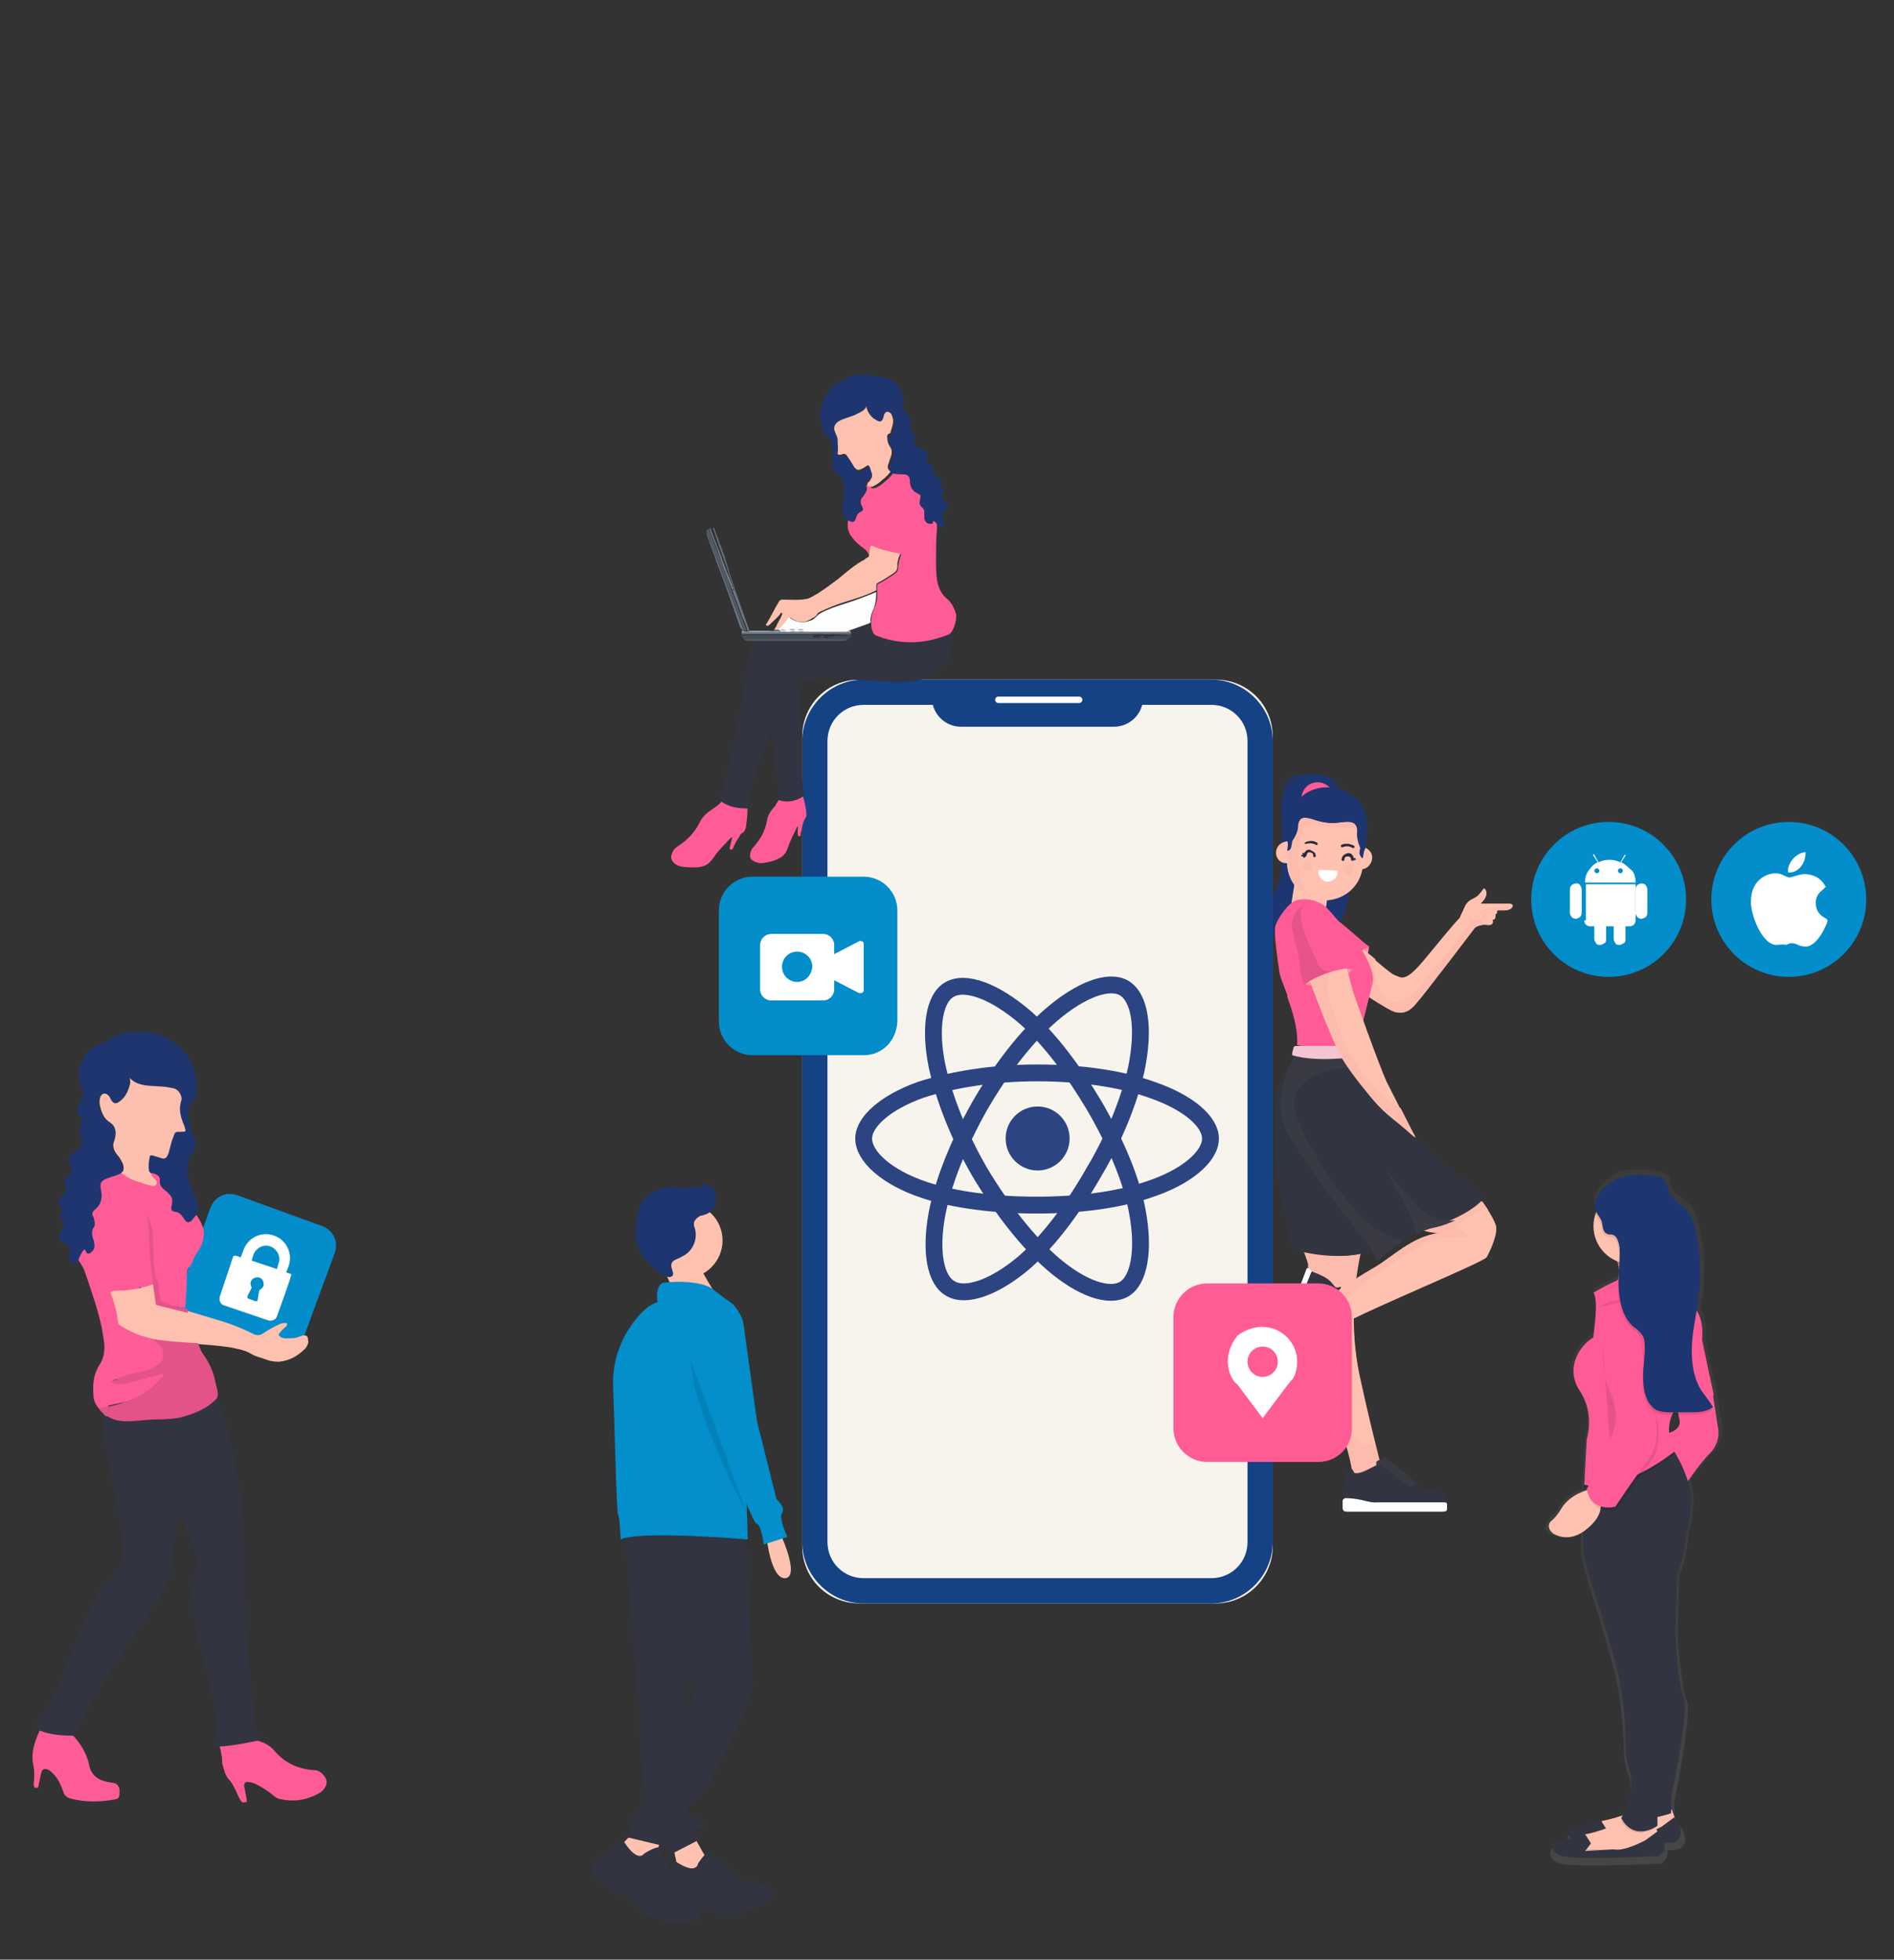 <?xml version="1.0" encoding="utf-8"?>
<!-- Generator: Adobe Illustrator 23.0.3, SVG Export Plug-In . SVG Version: 6.00 Build 0)  -->
<svg version="1.1" id="Layer_1" xmlns="http://www.w3.org/2000/svg" x="0px" y="0px"
     viewBox="0 0 225 232.7" style="enable-background:new 0 0 225 232.7;" xml:space="preserve">
    <rect x="0" y="0" width="225" height="232.7" fill="#333333" stroke="none"/>
    <title>React Native App Development Company</title>
    <style type="text/css">
	.st0{fill-rule:evenodd;clip-rule:evenodd;fill:#FCBBAC;}
	.st1{fill-rule:evenodd;clip-rule:evenodd;fill:#FFC2B0;}
	.st2{fill-rule:evenodd;clip-rule:evenodd;fill:#323441;}
	.st3{fill-rule:evenodd;clip-rule:evenodd;fill:#393A44;}
	.st4{fill-rule:evenodd;clip-rule:evenodd;fill:#FFFFFF;}
	.st5{fill-rule:evenodd;clip-rule:evenodd;fill:#1D3570;}
	.st6{fill-rule:evenodd;clip-rule:evenodd;fill:#EF92A3;}
	.st7{fill-rule:evenodd;clip-rule:evenodd;fill:#FF5C97;}
	.st8{fill-rule:evenodd;clip-rule:evenodd;fill:#282A3A;}
	.st9{fill-rule:evenodd;clip-rule:evenodd;fill:#F3C4D2;}
	.st10{opacity:0.1;fill-rule:evenodd;clip-rule:evenodd;enable-background:new    ;}
	.st11{fill:#F7F4EE;}
	.st12{fill:#154284;}
	.st13{fill:none;stroke:#FFFFFF;stroke-width:0.764;stroke-linecap:round;stroke-linejoin:round;stroke-miterlimit:10;}
	.st14{fill:#2C4481;}
	.st15{fill:none;stroke:#2C4481;stroke-width:2;}
	.st16{fill:#038DCA;}
	.st17{fill:#FF5C95;}
	.st18{fill:#FFFFFF;}
	.st19{fill:#323441;}
	.st20{fill:#FE5C97;}
	.st21{fill:#1E3570;}
	.st22{fill:#FEC1AF;}
	.st23{fill:#E45387;}
	.st24{fill:#E55388;}
	.st25{fill:#FDC0AF;}
	.st26{fill:url(#SVGID_1_);}
	.st27{fill:#DB8B8B;}
	.st28{fill:#FFC2B0;}
	.st29{opacity:0.1;enable-background:new    ;}
	.st30{fill:#35323E;}
	.st31{fill:#FF5C97;}
	.st32{fill:#1D3570;}
	.st33{fill:#2F2E41;}
	.st34{fill:#028FCC;}
	.st35{fill:#FEC1B0;}
	.st36{fill:#414A55;}
	.st37{fill:#525B68;}
	.st38{fill:#6A7583;}
	.st39{fill:#96A3B2;}
	.st40{fill:#636D7B;}
	.st41{fill:#737E8C;}
	.st42{fill:#49525D;}
	.st43{fill:#8996A5;}
	.st44{fill:#FEFDFD;}
	.st45{fill:#FDC1AF;}
</style>
<g>
	<g>
		<path class="st0" d="M154.1,146.6c0,0,1.3,3.2,1.3,3.6c0,0.4-0.2,2.1-0.3,3.9c-0.1,1.8,1.5,8.9,3.3,13.3c1.8,4.4,2.2,7,2.2,7.3
			s0.3,0.7,1,0.7s2.2-0.6,2.4-1s-0.6-2.4-2.4-10.7c-1.9-8.4,0.3-15.9,0.3-15.9L154.1,146.6z"/>
		<path class="st1" d="M163.4,171.6c-0.4-1.6-1-4.1-1.9-8.1c-0.4-1.9-0.6-3.8-0.7-5.6c-1,0.8-2.5,1.9-2.8,2.2
			c-0.5,0.5,2.7,10,3,10.7C161.1,171.3,162.4,171.5,163.4,171.6z"/>
		<path class="st1" d="M176.1,142.7c0,0,1.3,1.8,1.6,2.8s-0.7,3.1-1.1,3.8c-0.4,0.6-13.6,6-17.4,8.1c0,0-1,0.8-1.8-0.3
			c-0.8-1-0.6-2-0.3-2.4s3.7-2.8,6-4.1s4.6-3.8,7.9-4.2c0,0-1.5,0.1-3.2-0.8S174,141.7,176.1,142.7z"/>
		<path class="st0" d="M176.1,142.7c0,0,0.3,0.4,0.7,1c-0.4-0.1-0.8-0.1-1.2,0.1c-0.9,0.4-2.4,1.6-2.5,1.8s0.4,0.4,1.2,1
			c0.8,0.5-0.9,0.1-3.2,0.4c-2.3,0.3-9,5.3-10.1,6.2c-0.9,0.8-1.6,1.6-0.4,3.5c-0.5,0.3-1,0.5-1.3,0.7c0,0-1,0.8-1.8-0.3
			c-0.8-1-0.6-2-0.3-2.4s3.7-2.8,6-4.1s4.6-3.8,7.9-4.2c0,0-1.5,0.1-3.2-0.8C166.1,144.7,174,141.7,176.1,142.7z"/>
		<path class="st2" d="M153.8,125.3c0,0-1.4,2.8-1.8,3.5c-0.3,0.7-0.6,1.7-0.6,2.2c0,0.6,0,5.2,0,6.5c0,1.4,1.7,8.1,1.8,10.1
			c0,0,0,0.5,0.7,0.8s5.6,1.5,9.4,0L153.8,125.3z"/>
		<path class="st2" d="M153.8,125.3c0,0-1.4,2.8-1.8,3.5c-0.3,0.7-0.6,1.7-0.6,2.2v5.7c0.7,0.2,1.3,0.4,1.7,0.7
			c0.9,0.8,3.5,7,5.2,11.7c1.6,0.1,3.4-0.1,5-0.7L153.8,125.3z"/>
		<path class="st2" d="M153.8,125.3c0,0-2.2,3.8-1.5,7.5c0.7,3.8,11,15.3,11.3,16.8c0,0,0.1,0.1,0.2,0c0.2-0.1,2.8-2.9,6.8-4.1
			c4-1.2,5.6-3.1,5.6-3.1s-5-4.9-10.7-9.7s-4.4-7.2-4.4-7.2l-1.5-0.6L153.8,125.3z"/>
		<path class="st3" d="M153.8,125.3c0,0-2.2,3.8-1.5,7.5c0.7,3.8,11,15.3,11.3,16.8c0,0,0.1,0.1,0.2,0c0.1-0.1,1.3-1.3,3.2-2.4
			c-0.8,0-2.5-0.3-4.5-2c-2.8-2.4-7.9-9.8-8.7-13.5c-0.7-3.7,4.7-5.3,7.3-4.8l0,0c-0.2-1,0-1.4,0-1.4l-1.5-0.6L153.8,125.3
			L153.8,125.3z M168.2,146.6c-0.1-0.5-0.2-1.2-0.4-1.7c-0.5-1.2-3.3-6.1-2.9-5.7c0.3,0.4,1.5,1.8,3.5,4s4.4,1.7,4.5,1.7
			c-0.6,0.3-1.4,0.6-2.2,0.8C169.7,145.9,168.9,146.2,168.2,146.6z"/>
		<path class="st3" d="M157.9,156.2c0,0,0.4,0.1,0.5,0.1c0.1,0.1,0.7,1.1,0.7,1.1l0.3-0.2c0,0,0.1,0.4,0,0.6c-0.1,0.1-3.8,2.8-4,2.9
			c-0.2,0.1-0.5,0-0.5,0l-0.4-0.4c0,0,0.1-3.4,0.2-3.5C154.9,156.6,157.9,156.2,157.9,156.2z"/>
		<path class="st2" d="M155.9,151c0,0,1.3,0.5,1.7,0.8c0.5,0.3,0.8,0.8,1,1s0.6,0,0.6,0s0.1,0,0.1,0.1c0,0.2-0.9,0.7-1.1,1.3
			c-0.2,0.6,0,1.8,0,2.1s-0.2,0.7-1.3,1.6c-1.1,0.9-2,1.6-2.1,1.8s0.1,0.8,0.1,1s-1.1,1.3-1.5,1.7s-0.5,0.9-0.5,1.2
			c-0.1,0.3-0.3,0.6-1.2,0.6l-0.1-0.2v-2.9l4-10L155.9,151z"/>
		<path class="st4" d="M155.2,150.7c0,0-3.5,9.3-3.6,9.7c-0.1,0.3-0.3,0.8-0.3,1.3s0,2.6,0,2.6s0,0.1,0.1,0.1s0.1,0,0.1,0
			s0.1,0,0.1-0.1c0,0,0-1.8,0-2.5s0.5-1.8,0.9-2.7s3.3-8.1,3.3-8.1s0-0.1-0.1-0.2c-0.1-0.1-0.4-0.2-0.4-0.2S155.3,150.5,155.2,150.7
			z"/>
		<path class="st3" d="M163.5,174.2c0,0,0-0.5,0-0.6s0.8-0.5,1-0.5c0.3,0,3.8,3,3.8,3l-0.1,1.3L163.5,174.2z"/>
		<path class="st2" d="M160.5,174.4c0,0-0.2,0.1-0.3,0.2c-0.1,0.1-0.6,2-0.6,2.5c-0.1,0.5,0.1,0.8,0.1,0.8l0.9,0.9h10.9l0.1-0.3
			c0,0,0.2-0.1,0.2-0.4c0-0.3-0.3-1.2-1.3-1.2c-0.9,0-1.1-0.1-1.4-0.2c-0.3-0.2-0.6-0.4-0.7-0.5c-0.1-0.1-0.4,0.2-0.8,0.3
			c-0.3,0.1-3.1-2.3-3.5-2.5s-0.8,0.1-1.6,0.5s-1.3,0.5-1.6,0.4C160.8,174.8,160.7,174.4,160.5,174.4z"/>
		<path class="st4" d="M159.8,177.9c0,0-0.3,0.1-0.3,0.3s0,0.6,0,0.8s0,0.5,0.5,0.5c0.4,0,10.8,0,11.3,0s0.6-0.1,0.6-0.3
			s0-0.6,0-0.6s0-0.2-0.3-0.2c0,0-6.9,0-8,0C162.5,178.5,161.8,177.9,159.8,177.9z"/>
		<path class="st5" d="M158.5,94.2c0,0,0.4-1.1-0.5-1.8c-0.9-0.7-6-1.4-5.8,3.8c0.2,5.2,0.6,10.3-2.5,11.3c0,0-0.3,0.1-0.2,0.3
			c0.1,0.2,0.6,0.1,0.6,0.1c-2.1,3.8,9,7.5,10.1-1.5C161.1,99.1,158.5,94.2,158.5,94.2z"/>
		<path class="st5" d="M159,94.8c0,0,0.8-2.6-2-2.6v0.2c2.5,0,1.8,2.3,1.8,2.3L159,94.8z"/>
		<path class="st6" d="M162.1,112.3c0,0,0.3,0,0.5,0.2c0,0,0.1,0.4-0.3,1c-0.4,0.6-2.1,2.6-2.4,3c-0.3,0.3-0.8,0.4-1,0.4
			c-0.1,0-0.4-0.4-0.4-0.5s0.2-0.8,0.4-1C159.1,115.2,162.1,112.3,162.1,112.3z"/>
		<path class="st1" d="M160,111c0,0,5,4.6,5.7,4.8c0.7,0.2,1.1,1,3.3-1.6c1.9-2.3,3.7-4.5,4.4-5.2l0,0c0,0,0.2-0.5,0.5-1.1
			c0.5-1.3,1.2-1,1.8-1.7c0.4-0.4,0.4-0.6,0.6-0.7c0.2,0,0.7,0.8-0.4,1.8c0,0,2.7,0,3.4,0s0.5,0.8-0.6,0.8s-0.9,0-0.9,0
			s-0.8,0.6-1.3,1c-0.1,0.1,0.7,0.6,0.6,0.6c-0.9,0.1-1.6,0.2-1.9,0.5c0,0-6,7.9-6.9,8.9c-0.8,1-1.5,1.3-2.5,1.1
			c-1-0.2-5.7-3.5-5.7-3.5S158.7,112,160,111z"/>
		<path class="st0" d="M160.7,111.6c0.7,0.6,1.7,1.5,2.7,2.3c-0.3,1.6,0.4,4.2,1.3,4.7c1.1,0.6,2.1,0.4,3.1-0.6c1.1-1,6.7-8,6.8-8.3
			s-0.2-0.7,0-0.7s0.1,0.3,1.2,0.3c1.1,0,0.6-1.2,0.6-1.3c0-0.2,0.4-0.2,0.7-0.2c0.2,0,0.6,0,1.6,0c0.9,0,1-0.3,1-0.3
			c0,0.2-0.3,0.6-1,0.6c-1.1,0-0.9,0-0.9,0s-0.4,1.5-1.3,1.6c-0.3,0-0.2,0.1-0.4,0.1c-0.3,0.1-0.7,0.1-0.9,0.3c0,0-6,7.9-6.9,8.9
			c-0.8,1-1.5,1.3-2.5,1.1c-1-0.2-5.7-3.5-5.7-3.5s-0.1-0.2-0.2-0.6c-0.2-1.3-0.5-2.7-0.5-3.1v-0.1
			C159.5,112.2,160.2,111.8,160.7,111.6z"/>
		<path class="st7" d="M155.4,108c0,0,1.4,0,2.8,0.8c1.3,0.8,3.7,3.1,4.2,3.4c0,0,0.3,0.2,0.3,0.3c0,0-0.4-0.2-1.4,0.9
			s-2.2,3-2.3,3.5c0,0-0.4,0.2-1.8-1.7c-1.4-1.8-3.2-2.9-3.7-4C153,110.2,152.9,108.1,155.4,108z"/>
		<path class="st5" d="M155,92.1c0,0-2.6-0.6-2.5,2.1h0.2c-0.1-2.4,2.2-1.9,2.2-1.9L155,92.1z"/>
		<path class="st7" d="M156.7,92.9c-1.1-0.1-2,0.7-2.1,1.8c-0.1,1.1,0.7,2,1.8,2.1s2-0.7,2.1-1.8C158.6,94,157.8,93,156.7,92.9z"/>
		<path class="st1" d="M162,100.6C162,100.6,162,100.7,162,100.6L162,100.6L162,100.6c0.7,0.2,1.1,0.8,1,1.4
			c-0.1,0.7-0.7,1.3-1.4,1.2c-0.7-0.1-1.3-0.7-1.2-1.4c0-0.4,0.3-0.8,0.6-1c-0.1,0.4-0.1,0.9,0.4,1l0.1-0.8
			C161.5,100.7,161.8,100.6,162,100.6z"/>
		<path class="st1" d="M152.9,99.9C152.9,99.9,152.8,99.9,152.9,99.9L152.9,99.9L152.9,99.9c-0.7,0.1-1.2,0.5-1.3,1.2
			s0.4,1.4,1.2,1.4c0.7,0.1,1.4-0.4,1.4-1.2c0-0.4-0.1-0.8-0.4-1.1c0,0.4-0.1,0.9-0.6,0.9l0.1-0.8C153.4,100,153.1,99.9,152.9,99.9z
			"/>
		<path class="st1" d="M157.9,105.1c-0.1,0.7-0.3,2.2-0.4,2.8c-0.1,1.1-1,1.9-2,1.8c-0.1,0-0.1,0-0.2,0c-0.1,0-0.1,0-0.2,0
			c-1.1-0.1-1.8-1-1.7-2.1c0-0.5,0.3-2,0.4-2.8c0.4-0.3,1.3-0.8,2.1-0.9C156.8,104.1,157.6,104.7,157.9,105.1z"/>
		<path class="st1" d="M158.2,93.8L158.2,93.8c2.5,0.2,4.3,2.4,4.1,4.9l-0.4,4.1c-0.2,2.5-2.4,4.3-4.9,4.1l0,0
			c-2.5-0.2-4.3-2.4-4.1-4.9l0.4-4.1C153.5,95.4,155.7,93.5,158.2,93.8z"/>
		<path class="st0" d="M156.6,106.7c-2.2-0.4-3.8-2.5-3.6-4.8l0.4-4.1c0.2-2.3,2.2-4.1,4.4-4.1l-1.4,2.7l5.1,1l-0.2,1.6
			c0,0,0-0.6-1.1-0.7s-3.8-0.3-4.4-0.3c-0.5,0-1.1,0.2-1.3,1.5C154.3,100.8,153.4,105.8,156.6,106.7z"/>
		<path class="st4" d="M158.9,103.6c0,0.6-0.6,1.1-1.2,1.1c-0.6,0-1.1-0.6-1.1-1.2l0,0c0-0.1,0.1-0.2,0.2-0.2l1.9,0.1
			C158.8,103.4,158.9,103.5,158.9,103.6L158.9,103.6z"/>
		<path class="st4" d="M158.4,104.4c-0.2,0.1-0.5,0.2-0.7,0.2s-0.4-0.1-0.6-0.2c0.1-0.2,0.4-0.4,0.7-0.4
			C158.1,104.1,158.3,104.2,158.4,104.4z"/>
		<path class="st4" d="M156.8,103.3l1.7,0.1c0,0.2-0.1,0.4-0.2,0.4c-0.2,0-1.4-0.1-1.5-0.2C156.8,103.6,156.8,103.4,156.8,103.3z"/>
		<path class="st0" d="M155.4,102.3c0.3,0,0.6,0.3,0.5,0.6c0,0.3-0.3,0.6-0.6,0.5c-0.3,0-0.6-0.3-0.5-0.6
			C154.8,102.5,155.1,102.3,155.4,102.3z"/>
		<path class="st0" d="M160.3,102.7c0.3,0,0.6,0.3,0.5,0.6c0,0.3-0.3,0.6-0.6,0.5c-0.3,0-0.6-0.3-0.5-0.6
			C159.7,102.9,160,102.6,160.3,102.7z"/>
		<path class="st8" d="M160.7,100.7c0.1,0,0.2,0,0.2-0.1s0-0.2-0.1-0.2c-0.4-0.2-0.9-0.3-1.4-0.1c-0.1,0-0.1,0.1-0.1,0.2
			s0.1,0.1,0.2,0.1C160,100.4,160.4,100.5,160.7,100.7z"/>
		<path class="st8" d="M155.2,101.6c0-0.1,0.1-0.2,0.1-0.3c0.1-0.1,0.2-0.1,0.3-0.1s0.2,0.1,0.3,0.1c0.1,0.1,0.1,0.2,0.1,0.3
			c0,0.1,0.1,0.2,0.1,0.2c0.1,0,0.2-0.1,0.2-0.1c0-0.2,0-0.4-0.2-0.5c-0.1-0.1-0.3-0.2-0.5-0.3c-0.2,0-0.4,0-0.5,0.2
			c-0.1,0.1-0.1,0.1-0.2,0.2h-0.1c0,0,0,0-0.1,0c0,0,0,0,0,0.1c0,0,0.1,0,0.1,0.1l0,0h-0.1c0,0,0,0-0.1,0c0,0,0,0,0,0.1
			c0.1,0,0.1,0,0.2,0l0,0h-0.1c0,0,0,0-0.1,0c0,0,0,0,0,0.1c0.1,0,0.1,0,0.2,0c0,0.1,0.1,0.1,0.1,0.2
			C155.1,101.7,155.2,101.7,155.2,101.6z"/>
		<path class="st8" d="M155.2,100.2c0.3-0.1,0.7-0.1,1.1,0.1c0.1,0.1,0.2,0,0.2,0c0.1-0.1,0-0.2,0-0.2c-0.4-0.3-0.9-0.3-1.4-0.1
			c-0.1,0-0.1,0.1-0.1,0.2C155,100.2,155.1,100.2,155.2,100.2z"/>
		<path class="st5" d="M162,101.3l-0.1,0.6c-0.2,0-0.4-0.4-0.4-0.6c0-0.3,0.1-0.6,0.1-0.6s-0.4-0.8-0.4-1.7c0.1-0.8-0.1-1.3-0.8-1.4
			s-1.5,0.2-2.6,0.1c-1.2-0.1-1.8-0.5-2.6-0.6c-0.7-0.1-1,0.4-1,1.2c-0.1,0.8-0.7,1.6-0.7,1.6s0,0.3-0.1,0.6c0,0.3-0.3,0.6-0.5,0.5
			l0.1-0.6c0-0.4-0.1-0.6-0.1-0.6s0,0,0.2-1.9c0.6-6.4,9.8-5.5,9.3,0.9c-0.2,1.9-0.2,1.9-0.2,1.9S162.1,100.9,162,101.3z"/>
		<path class="st5" d="M161.2,98.3c-0.1-0.4-0.3-0.6-0.8-0.7c-0.7-0.1-1.5,0.2-2.6,0.1c-1.2-0.1-1.8-0.5-2.6-0.6
			c-0.3,0-0.5,0-0.6,0.1l0,0c0,0-0.8-0.2-1-1.2c1.8-3.9,8-3.1,8.7,1.3C162,97.6,161.7,97.9,161.2,98.3
			C161.3,98.3,161.3,98.3,161.2,98.3z"/>
		<path class="st5" d="M154.4,95.1c0.1-0.1,0.2-0.2,0.3-0.3c0.3,0.7,1.2,1.4,3.3,1.5c1.8,0.1,2.8-0.5,3.3-1.3
			c0.4,0.4,0.6,0.8,0.9,1.3c-0.8,0.3-1.8,0.6-2.9,0.6C156.5,97.1,154.8,96.2,154.4,95.1z"/>
		<path class="st8" d="M160.5,102.1c0-0.1,0-0.2-0.1-0.3c-0.1-0.1-0.2-0.1-0.3-0.1s-0.2,0-0.3,0.1s-0.1,0.2-0.1,0.3
			c0,0.1-0.1,0.2-0.2,0.1c-0.1,0-0.2-0.1-0.1-0.2c0-0.2,0.1-0.4,0.3-0.5c0.1-0.1,0.3-0.2,0.5-0.2s0.4,0.1,0.5,0.3
			c0.1,0.1,0.1,0.2,0.1,0.3h0.1c0,0,0,0,0.1,0c0,0,0,0,0,0.1h-0.1l0,0h0.1c0,0,0,0,0.1,0c0,0,0,0,0,0.1c-0.1,0-0.1,0-0.2,0l0,0h0.1
			l0,0l0,0c-0.1,0-0.1,0-0.1,0c0,0.1-0.1,0.1-0.2,0.1C160.5,102.2,160.5,102.2,160.5,102.1z"/>
		<path class="st7" d="M153.8,107c-0.9,0.4-2.1,2.2-2.3,3s0.3,4.2,0.5,5.5s2.3,5,2.2,8.6c0,0,3.5,0.6,7,0c0,0,1.7-6.5,1.9-7.6
			s-1.2-3.7-1.7-4.2c-0.4-0.6-3.5-4.3-4-4.7C156.2,106.7,154.6,106.6,153.8,107z"/>
		<path class="st7" d="M152.9,118.3c0.6,1.7,1.3,3.7,1.2,5.8c0,0,3.5,0.6,7,0c0,0,1.7-6.5,1.9-7.6c0,0-0.9,0.3-1.5,0.2
			c-0.6-0.2-1.9-2.6-1.9-2.6l-6.1-4.3c0,0,0.7,4.3,0.8,5.4s0.1,1.7-0.3,2.1C153.8,117.6,153.4,118,152.9,118.3z"/>
		<path class="st6" d="M160.3,114.8c0,0,0.3,0.2,0.3,0.4c0,0-0.2,0.3-0.8,0.6c-0.7,0.3-3.3,1.1-3.7,1.2s-1-0.1-1.1-0.2
			s-0.1-0.6,0-0.6c0-0.1,0.6-0.6,0.9-0.6C156.1,115.6,160.3,114.8,160.3,114.8z"/>
		<path class="st9" d="M161,124.1c0,0,0.1,0,0.2,0.2c0,0.1,0.1,0.8,0,0.9c0,0.2-0.2,0.3-0.2,0.3s-4.5,0.7-7.5-0.2c0,0,0-0.1,0-0.2
			s0.2-0.8,0.2-0.8l0.2-0.1h7.1V124.1z"/>
		<path class="st1" d="M159.9,114.5c0,0,0.5,2.1,0.8,3.1s3.1,8.8,4,10.8c1,2,3.4,6.7,3.4,6.7l0,0c-0.8-0.7-1.7-1.5-2.6-2.2
			c-1-0.8-1.7-1.5-2.3-2.2l0,0c0,0-2.5-2.9-3.7-4.9s-3.9-9.3-3.9-9.3l-0.1-1.4L159.9,114.5z"/>
		<path class="st0" d="M166.4,131.6c0.9,1.8,1.8,3.5,1.8,3.5l0,0c-0.8-0.7-1.7-1.5-2.6-2.2c-1-0.8-1.7-1.5-2.3-2.2l0,0
			c0,0-2.5-2.9-3.7-4.9s-3.9-9.3-3.9-9.3l-0.1-1.4l3.1-0.4c-0.4,0.4-1.3,1.4-1,2.9C158.1,119.6,160.3,128.3,166.4,131.6z"/>
		<path class="st7" d="M157,107.7c0,0,1.2,0.8,1.9,2.1c0.7,1.3,1.4,4.5,1.6,5c0,0,0.1,0.3,0.1,0.4c0,0-0.2-0.4-1.7,0
			c-1.5,0.3-3.6,1.3-3.9,1.7c0,0-0.4-0.1-0.6-2.3c-0.2-2.3-1.1-4.1-0.9-5.2C153.7,108.2,154.8,106.5,157,107.7z"/>
		<path class="st10" d="M158.1,115.4c-1.3,0.4-2.8,1.2-3.1,1.5c0,0-0.4-0.1-0.6-2.3c-0.2-2.3-1.1-4.1-0.9-5.2c0.1-0.7,0.7-1.7,1.6-2
			c-0.2,0.1-0.8,0.4-0.5,1.9c0.3,1.8,1.2,3.4,2,5.2C156.8,115.1,157.4,115.3,158.1,115.4z"/>
		<path class="st0" d="M177.7,108c-1.1-0.1-1.4-0.2-1.4,0.1c-0.1,0.3,0,0.5,0.5,0.5c0.6,0.1,0.9,0.1,1-0.2
			C177.9,108.2,177.9,107.9,177.7,108z"/>
		<path class="st1" d="M177.7,108c-0.5,0-0.8-0.1-1-0.1c-0.3,0-0.2,0.5,0.3,0.6s0.6,0.1,0.8,0l0,0
			C177.9,108.2,177.9,107.9,177.7,108z"/>
		<path class="st0" d="M177.5,108.6c-1.1-0.1-1.4-0.2-1.4,0.1c-0.1,0.3,0,0.5,0.5,0.5c0.6,0.1,0.9,0.1,1-0.2
			S177.7,108.5,177.5,108.6z"/>
		<path class="st0" d="M177.2,109.2c-1.1-0.1-1.4-0.2-1.4,0.1c-0.1,0.3,0,0.5,0.5,0.5c0.6,0.1,0.9,0.1,1-0.2
			C177.4,109.4,177.3,109.2,177.2,109.2z"/>
		<path class="st1" d="M177.5,108.6c-0.5,0-0.8-0.1-1.1-0.1c-0.1,0-0.2,0.5,0.4,0.6c0.5,0.1,0.6,0.1,0.8,0l0,0
			C177.7,108.8,177.7,108.5,177.5,108.6z"/>
		<path class="st1" d="M177.2,109.2c-0.4,0-0.8-0.1-1-0.1c-0.3,0-0.2,0.5,0.3,0.6s0.6,0.1,0.8,0l0,0
			C177.4,109.4,177.3,109.2,177.2,109.2z"/>
	</g>
	<g>
		<g>
			<g>
				<path class="st11" d="M144.4,190.4h-42.3c-3.8,0-6.8-3-6.8-6.8V87.5c0-3.8,3-6.8,6.8-6.8h42.3c3.8,0,6.8,3,6.8,6.8v96.1
					C151.2,187.3,148.2,190.4,144.4,190.4z"/>
				<g>
					<path class="st12" d="M143.9,83.7c2.4,0,4.3,1.9,4.3,4.3v95.1c0,2.4-1.9,4.3-4.3,4.3h-41.3c-2.4,0-4.3-1.9-4.3-4.3V88
						c0-2.4,1.9-4.3,4.3-4.3H143.9 M143.9,80.7h-41.3c-4,0-7.3,3.3-7.3,7.3v95.1c0,4,3.3,7.3,7.3,7.3h41.3c4,0,7.3-3.3,7.3-7.3V88
						C151.2,84,147.9,80.7,143.9,80.7L143.9,80.7z"/>
				</g>
				<g>
					<path class="st12" d="M135.7,81h-25v1.8c0,1.9,1.5,3.5,3.5,3.5h18.1c1.9,0,3.5-1.5,3.5-3.5V81H135.7z"/>
				</g>
				<line class="st13" x1="118.6" y1="83.1" x2="128.2" y2="83.1"/>
			</g>
			<g id="reactjs-icon" transform="translate(-1946.035 -6643.011)">
				<circle id="Ellipse_4004" class="st14" cx="2069.3" cy="6778.2" r="3.8"/>
				<g id="Group_967" transform="translate(0.035 0.011)">
					<path id="Path_8133" class="st15" d="M2069.2,6770.4c5.2,0,10,0.7,13.6,2c4.4,1.5,7,3.8,7,5.8c0,2.1-2.8,4.6-7.5,6.1
						c-3.5,1.2-8.2,1.8-13.1,1.8c-5,0-9.8-0.6-13.4-1.8c-4.5-1.5-7.2-4-7.2-6.1c0-2,2.6-4.3,6.8-5.8
						C2059.1,6771.2,2064,6770.4,2069.2,6770.4L2069.2,6770.4z"/>
					<path id="Path_8134" class="st15" d="M2062.4,6774.3c2.6-4.5,5.6-8.3,8.5-10.8c3.5-3,6.8-4.2,8.6-3.2c1.9,1.1,2.5,4.7,1.5,9.6
						c-0.8,3.6-2.5,8-5,12.2c-2.5,4.4-5.4,8.2-8.2,10.7c-3.6,3.1-7.1,4.3-8.9,3.2c-1.8-1-2.4-4.4-1.6-8.8
						C2058,6783.5,2059.8,6778.9,2062.4,6774.3L2062.4,6774.3z"/>
					<path id="Path_8135" class="st15" d="M2062.4,6782.2c-2.6-4.5-4.3-9-5.1-12.7c-0.9-4.5-0.3-8,1.5-9c1.9-1.1,5.4,0.2,9.1,3.4
						c2.8,2.5,5.6,6.2,8.1,10.4c2.5,4.3,4.4,8.7,5.1,12.5c0.9,4.7,0.2,8.3-1.6,9.3s-5-0.1-8.4-3
						C2068.2,6790.6,2065.1,6786.7,2062.4,6782.2z"/>
				</g>
			</g>
			<g>
				<g>
					<g>
						<path class="st16" d="M102.6,125.3H89.4c-2.2,0-4-1.8-4-4v-13.2c0-2.2,1.8-4,4-4h13.2c2.2,0,4,1.8,4,4v13.2
							C106.5,123.6,104.8,125.3,102.6,125.3z"/>
					</g>
				</g>
				<g>
					<path class="st17" d="M156.6,173.6h-13.2c-2.2,0-4-1.8-4-4v-13.2c0-2.2,1.8-4,4-4h13.2c2.2,0,4,1.8,4,4v13.2
						C160.6,171.9,158.8,173.6,156.6,173.6z"/>
					<g>
						<path class="st18" d="M154.1,161.7c0-3.2-3.7-5.6-7.1-3.1c-1.4,1.8-1.4,3.7-0.6,5.1l0,0l0,0c0.2,0.3,0.3,0.5,0.6,0.7l3,4l3-4
							c0.2-0.2,0.4-0.5,0.6-0.7l0,0l0,0C153.9,163.2,154.1,162.5,154.1,161.7z M150,163.5c-1,0-1.8-0.8-1.8-1.8s0.8-1.8,1.8-1.8
							s1.8,0.8,1.8,1.8S151,163.5,150,163.5z"/>
					</g>
				</g>
			</g>
		</g>
	</g>
	<path class="st16" d="M33,160.4l-10.2-3.7c-1.3-0.5-1.9-1.8-1.5-3.1l3.7-10.2c0.5-1.3,1.8-1.9,3.1-1.5l10.2,3.7
		c1.3,0.5,1.9,1.8,1.5,3.1L36,159C35.6,160.2,34.2,160.9,33,160.4z"/>
	<g>
		<g>
			<path class="st18" d="M34.6,151.3l-0.6-0.2l0.3-0.8c0.5-1.5-0.3-3.1-1.8-3.6s-3.1,0.3-3.6,1.8l-0.3,0.8l-0.6-0.2
				c-0.1,0-0.2,0-0.3,0.1l-1.6,4.8c-0.1,0.4,0.1,0.9,0.5,1l5.3,1.8c0.4,0.1,0.9-0.1,1-0.5C32.9,156.3,34.7,151.4,34.6,151.3z
				 M30.6,154.4c0,0.1,0,0.1-0.1,0.1c0,0-0.1,0-0.2,0l-0.8-0.3c-0.1,0-0.1-0.1-0.1-0.1c0-0.1,0-0.1,0-0.2l0.5-1
				c-0.1-0.2-0.2-0.5-0.1-0.7c0.1-0.4,0.6-0.6,1-0.5s0.6,0.6,0.5,1c-0.1,0.2-0.3,0.4-0.5,0.5L30.6,154.4z M32.9,150.7l-3-1l0.2-0.7
				c0.3-0.8,1.2-1.3,2-1s1.3,1.2,1,2L32.9,150.7z"/>
		</g>
	</g>
	<g>
		<path class="st19" d="M4.7,205.5c-0.7-0.4-0.6-0.3-0.2-1c1.5-2.2,2.6-4.7,3.6-7.1c1-2.4,1.8-4.8,3-7.1c0.6-1.2,1.3-2.4,2.2-3.3
			c0.2-0.2,0.5-0.5,0.7-0.7c0.3-0.2,0.4-0.4,0.4-0.8c0.2-1.5,0.1-3-0.1-4.5c-0.4-2.9-1.1-5.8-1.6-8.7c-0.3-1.5-0.5-3-0.5-4.6
			c0.3,0.1,0.4,0.4,0.8,0.5c1.6,0.1,3.1,0.2,4.7,0.1c1.3-0.1,2.6-0.2,3.9-0.5c1.5-0.4,2.9-0.9,4-2.1c0.7,1.2,1.1,2.6,1.4,3.9
			c0.7,2.7,1.2,5.5,1.6,8.3c0.4,2.9,0.5,5.8,0.4,8.8c0,3,0.2,5.9,0.4,8.9c0.2,2.7,0.5,5.3,0.8,8c0.1,1.1,0.3,2.1,0.5,3.2
			c-1.5,0.3-3,0.7-4.5,0.7c-0.9-0.1-0.9-0.1-0.7-1c0.3-1.4,0.1-2.8-0.1-4.1c-0.4-2.6-1.2-5.1-1.8-7.6c-0.4-2-0.8-4-0.7-6.1
			c0-0.7,0.1-1.4,0.3-2.1c0.2-0.8,0.2-1.5,0-2.3c-0.5-1.6-1.2-3.1-2-4.7c-0.1,0.5-0.1,0.9-0.2,1.4c-0.3,2-0.5,4-0.8,6
			c-0.1,0.5-0.3,0.9-0.6,1.3c-1.3,2.5-2.9,4.8-4.5,7.2c-2,3-4,6.1-5.7,9.3c-0.3,0.5-0.5,1-0.7,1.5C7.3,206.2,6,206,4.7,205.5z"/>
		<path class="st20" d="M11.8,167.3c-0.5-0.5-0.7-1.1-0.7-1.7c-0.1-1.2,0-2.4,0.7-3.5c0.4-0.6,0.6-1.3,0.6-2.1s-0.2-1.5-0.3-2.3
			c-0.5-2.3-1.3-4.6-2.1-6.9c-0.2-0.5-0.7-1.1-0.9-1.6c0.1-0.3,0.2-0.7,0.4-1c0.1-0.2,0.7,0.1,0.8,0.4c0.1,0.2-1.5-0.3-1.2-0.4
			c0.4-0.2,0.4,0.1,0.3-0.4C9.4,147.4,9,147.2,9,147c-0.1-0.4,1-0.9,1.2-1.3c0.2-0.3-0.2-0.5-0.3-0.8c-0.1-0.2,0.2-0.7,0.2-0.9
			c-0.1-0.3-0.2-1,0.1-1.1c0.8-0.6,0.7-1,0.4-2c-0.2-0.8,0.1-1.7,0.9-1.9c0.5-0.2,2.4,0.4,2.9,0.1c0.7,0.5,1.4,0.9,2.2,1.2
			c0.4,0.2,0.8,0.3,1.3,0.4c0.2,0,0.5,0,0.6-0.2s0-0.4-0.2-0.6c-0.2-0.2-0.4-0.4-0.5-0.7c0.2,0,0.4,0,0.6,0.1
			c0.3,0.2,0.7,0.4,0.6,0.7c-0.1,0.7,0.3,1.1,0.8,1.4c0.7,0.5,0.8,0.9,0.6,1.8c-0.1,0.4,0,0.6,0.4,0.6c0.4,0.1,0.7,0.3,0.9,0.6
			c0.1,0.1,0.2,0.3,0.3,0.4c0.2,0.3,0.2-0.2,0.4-0.4c0.3-0.2,0.4-0.4,0.6-0.6c0.6,0.8,1.4,2,1.2,3c-0.1,0.8-0.4,1.5-0.9,2.1
			c-0.3,0.5-0.4,1-0.7,1.4c-0.2,0.2-0.4,0.5-0.4,0.8c0,1.3-0.1,2.9-0.2,4.2c-1-0.1-2-0.2-2.9-0.6c-0.2-0.1-0.1-0.7-0.2-0.9
			c-0.3-0.8-2.6-0.6-2.7-1.4c-0.2-1.2-1.3-0.4-1.4-1.6c0-0.8,0.8-1.6,0.7-2.4c-0.1-0.5-0.3-1.5-0.6-2c0,0.2,2.4-2.4,2.4-2.3
			c0.1,0.6,0.2,1.3,0.2,1.9c0.1,1.1,0,2.2,0.2,3.4c0.1,0.9,0.2,1.9,0.3,2.8c-0.1,0-0.2,0-0.4,0.1c-0.9,0.3-1.7,1.4-2.7,1.5
			c-0.5,0.1-0.4-0.2-1-0.1c-0.2,0,0.4,0.3,0.5,0.6c0.3,1,0.6,1.4,0.8,2.5c0,0.2,0.2,0.2,0.3,0.3c0.6,0.4-0.2,0.7,0.5,1
			c0.8,0.3,1.6,0.5,2.4,0.7c0.2,0.3,2,0.7,2.2,1.1c0.4,0.6-0.2,2.1-0.7,2.6c-0.2,0.3-1,0.1-1.4,0.2c-1,0.5-2.5,0.3-3.5,0.7
			c-0.5,0.2-1,0.3-1.6,0.5c0.1,0.1,0.2,0,0.4,0c1.4,0,2.7-0.3,4-0.6c0.6-0.1,1.1-0.4,1.6-0.4l0,0c1-0.6,0.9,0.7,0.1,1.3
			c-1.7,1.8-4.3,2.2-6.6,2.7C12.7,167.3,12.3,167.2,11.8,167.3z"/>
		<path class="st21" d="M14.4,139.3c-0.5,0.3-1.1,0.4-1.6,0.6c-0.8,0.3-1,0.6-0.8,1.4c0.2,1,0,1.8-0.8,2.4c-0.2,0.2-0.3,0.4-0.2,0.6
			c0.1,0.2,0.2,0.4,0.2,0.6c0.1,0.3,0.1,0.7-0.1,0.9c-0.2,0.3-0.2,0.7-0.1,1.1c0.1,0.3,0.2,0.6,0.2,0.8c0.1,0.5-0.1,0.8-0.5,1.1
			c-0.2,0.1-0.4,0.1-0.5-0.2s-0.2-0.3-0.4,0c-0.1,0.2-0.3,0.5-0.4,0.8c-0.1,0.2-0.2,0.4-0.3,0.5c-0.2,0.2-0.4,0.3-0.6,0
			c-0.3-0.4-0.4-0.9-0.2-1.3c0.1-0.3,0-0.5-0.2-0.7c-0.2-0.1-0.5-0.3-0.7-0.4c-0.4-0.2-0.5-0.5-0.3-1c0.1-0.3,0.3-0.5,0.4-0.8
			c0.2-0.4,0.1-0.6-0.2-0.9c-0.2-0.2-0.3-0.4-0.1-0.6c0.3-0.3,0.2-0.6,0-1c-0.1-0.1-0.1-0.2-0.2-0.3c-0.1-0.3-0.1-0.5,0.2-0.7
			c0.1-0.1,0.2-0.1,0.2-0.2c0.5-0.4,0.6-0.7,0.4-1.3s-0.2-0.7,0.3-1c0.4-0.3,0.5-0.6,0.3-1.1c-0.4-1.2-0.4-1.2,0.7-2
			c0.6-0.5,0.8-0.9,0.5-1.7c-0.2-0.5-0.2-0.9,0-1.3c0.2-0.4,0.2-0.7-0.1-1.1c-0.4-0.5-0.4-1,0-1.6s0.5-1.3,0.1-2
			c-0.1-0.2-0.1-0.5-0.2-0.7c-0.3-1.5,0.7-3.7,2.5-4.2c0.2-0.1,0.5-0.2,0.7-0.3c1.2-0.9,2.5-1.2,3.9-1.2c2.1,0,3.9,0.8,5.3,2.3
			c0.9,0.9,1.2,2,1.4,3.2c0.1,0.6,0.1,1.2,0.1,1.8c0,0.3-0.1,0.6-0.3,0.8c-0.7,0.6-0.7,1.5-0.6,2.3c0.1,0.7,0.3,1.3,0.6,2
			c0.1,0.3,0.2,0.6,0.2,0.8c0.1,0.4,0,0.8-0.3,1.2c-0.8,1-0.8,2-0.5,3.2c0.2,0.7,0.5,1.4,0.8,2c0.1,0.3,0.2,0.6,0.3,0.9
			c0.1,0.4,0,0.9-0.2,1.3c-0.2,0.2-0.4,0.5-0.6,0.7c-0.3,0.2-0.5,0.2-0.7-0.1c-0.1-0.1-0.2-0.3-0.3-0.4c-0.2-0.3-0.5-0.6-0.9-0.6
			c-0.4-0.1-0.5-0.2-0.4-0.6c0.2-0.8,0.1-1.2-0.6-1.8c-0.5-0.4-0.9-0.7-0.8-1.4c0-0.4-0.3-0.6-0.6-0.7c-0.2-0.1-0.4-0.1-0.6-0.1
			c-0.1-0.1-0.2-0.2-0.2-0.3c-0.1-0.6,0-1.1,0.1-1.7c0-0.2,0.2-0.2,0.3-0.1c0.3,0.1,0.7,0.2,1,0.3c0.5,0.1,0.8,0,0.9-0.5
			c0.2-0.7,0.4-1.4,0.6-2s0.2-0.6,0.8-0.6c0.7,0,0.7,0,0.5-0.7c-0.3-0.9-0.7-1.9-0.4-2.9c0.1-0.2,0.1-0.4,0-0.7
			c-0.2-0.5-0.5-0.8-1-0.9c-0.5-0.2-1.1-0.2-1.7-0.2c-1.2-0.1-2.4,0-3.4-1c0.1,0.4,0.1,0.6,0,0.9c-0.2,0.8-0.5,1.5-1.2,1.9
			c-0.4,0.3-0.7,0.2-1-0.2c-0.1-0.2-0.2-0.3-0.3-0.5c-0.4-0.4-0.8-0.3-1,0.2c-0.1,0.4-0.1,0.7,0,1.1c0.2,0.7,0.5,1.5,1.2,1.9
			c0.4,0.2,0.5,0.5,0.6,0.9s0.1,0.8-0.1,1.2c-0.3,0.7-0.1,1.2,0.3,1.7c0.3,0.3,0.5,0.7,0.7,1.1C14.7,138.6,14.7,139,14.4,139.3z"/>
		<path class="st22" d="M18.6,159.1c-0.8-0.2-1.6-0.4-2.4-0.7c-0.7-0.3-1.3-0.6-1.9-1c-0.2-0.1-0.3-0.3-0.3-0.5
			c-0.1-1.1-0.4-2.1-0.8-3.2c-0.1-0.3,0-0.4,0.3-0.4c0.5-0.1,1,0,1.6-0.1c1-0.1,1.9-0.3,2.8-0.6c0.1,0,0.2-0.1,0.4-0.1
			c0.1,0.7,0.2,1.4,0.3,2.1c0,0.1,0.1,0.2,0.2,0.2c1.2,0.3,2.4,0.6,3.6,0.9c1.3,0.4,2.7,0.8,4,1.2s2.5,0.9,3.7,1.5
			c0.4,0.2,0.8,0.2,1.2-0.1c0.6-0.4,1.3-0.8,2-1.1c0.2-0.1,0.4-0.1,0.6-0.1c0.1,0,0.2,0,0.2,0.1s0,0.2-0.1,0.3
			c-0.2,0.2-0.5,0.4-0.7,0.7c-0.3,0.3-0.2,0.4,0.1,0.6c0.4,0.2,0.9,0.1,1.4,0.1c0.4,0,0.8-0.2,1.1-0.3c0.4-0.1,0.7,0,0.7,0.5
			c0.1,0.4-0.1,0.7-0.3,1c-0.9,0.9-1.9,1.5-3.2,1.6c-0.6,0-1.1-0.1-1.6-0.3c-0.5-0.2-1.1-0.3-1.6-0.6c-0.8-0.5-1.6-0.6-2.5-0.8
			c-1.3-0.2-2.6-0.3-3.9-0.4C21.8,159.6,20.2,159.4,18.6,159.1z"/>
		<path class="st23" d="M18.2,159c1.6,0.3,3.7,0.4,5.3,0.5c0.2,0.3,0.3,0.8,0.5,1.1c0.8,1.1,1.4,2.3,1.6,3.6
			c0.1,0.5,0.5,1.5,0.1,1.9c-1.1,1.2-2.7,1.8-4.2,2.2c-1.3,0.3-2.7,0.2-4,0.3c-1.6,0.1-3.2,0.5-4.7-0.4c-0.4,0-0.5-0.4-0.8-0.6
			c-0.1-0.1-0.2-0.3-0.3-0.4c0.4-0.1,0.9-0.1,1.3-0.2c2.4-0.5,4.5-1.5,6.1-3.3c0.2-0.2,0.3-0.4,0.4-0.6l0,0l0,0
			c-0.6,0.1-1.1,0.3-1.6,0.4c-1.3,0.3-2.7,0.9-4,0.9c-0.1,0-0.6-0.3-0.8-0.3c0.5-0.2,1.4-0.6,1.9-0.8c1.1-0.3,2.2-0.4,3.2-0.9
			c0.3-0.2,0.6-0.4,0.9-0.6c0.4-0.5,0.4-1.2,0.1-1.8C19.1,159.8,18.5,159.4,18.2,159z"/>
		<path class="st20" d="M26.1,207.4c1.5-0.1,3-0.4,4.5-0.7c0.8,0.2,1.5,0.6,2,1.2c1.3,1.5,2.9,2.2,4.8,2.3c0.6,0,1.3,0.7,1.4,1.3
			c0,0.2,0,0.4-0.1,0.6c-0.2,0.4-0.5,0.7-0.9,0.9c-1.5,0.8-3,1-4.7,0.6c-0.2-0.1-0.4-0.2-0.5-0.3c-0.7-0.6-1.5-1.1-2.3-1.5
			c-0.3-0.1-0.6-0.2-0.9-0.2s-0.4,0.2-0.4,0.5c0.1,0.5,0.2,1,0.3,1.5c0,0.2,0.1,0.4-0.2,0.4c-0.2,0.1-0.4,0-0.5-0.2
			c-0.2-0.3-0.4-0.7-0.5-1c-0.3-0.6-0.5-1.1-1-1.6c-0.4-0.5-0.5-1.2-0.7-1.8C26.4,208.8,26.3,208.1,26.1,207.4z"/>
		<path class="st20" d="M4.7,205.5c1.3,0.5,2.6,0.6,4,0.6c0.9,1,1.6,2.1,1.9,3.5c0.2,1.2,1.1,1.8,2.2,2c0.2,0,0.4,0.1,0.5,0.1
			c0.5,0,0.8,0.3,0.9,0.8c0,0.1,0,0.2,0,0.3c0,0.7-0.1,0.8-0.7,0.9c-1.7,0.3-3.4,0.3-5-0.1c-0.5-0.1-0.9-0.4-1-0.9
			c-0.3-0.8-0.6-1.5-1.2-2.1c-0.2-0.2-0.4-0.4-0.7-0.5c-0.4-0.1-0.6,0-0.7,0.4c-0.1,0.5-0.2,0.9-0.3,1.4c0,0.2,0,0.4-0.3,0.4
			S4,212,4,211.8c0.1-0.7,0.1-1.4,0-2C3.6,208.2,4.1,206.9,4.7,205.5z"/>
		<path class="st24" d="M22.3,155.9c-1.2-0.3-2.4-0.6-3.6-0.9c-0.1,0-0.2-0.1-0.2-0.2c-0.1-0.7-0.2-1.4-0.3-2.1
			c-0.1-0.9-0.2-1.9-0.3-2.8c-0.2-1.1-0.1-2.2-0.2-3.4c0-0.6-0.1-1.3-0.2-1.9c0-0.1,0-0.1,0-0.3c0.3,0.5,0.4,1,0.5,1.5
			c0.2,0.8,0.2,1.6,0.2,2.4c0,1.2,0.1,2.4,0.3,3.6c0.5,0.1,0.3,1.5,0.5,2.4c0.1,0.2,0.2,0.4,0.4,0.4c0.9,0.4,1.8,0.7,2.8,0.8
			C22.3,155.5,22.3,155.7,22.3,155.9z"/>
		<path class="st25" d="M14.4,139.3c0.4-0.3,0.3-0.7,0.2-1.1c-0.2-0.4-0.4-0.8-0.7-1.1c-0.4-0.5-0.6-1.1-0.3-1.7
			c0.1-0.4,0.2-0.8,0.1-1.2c-0.1-0.4-0.2-0.6-0.6-0.9c-0.7-0.4-1-1.1-1.2-1.9c-0.1-0.4-0.1-0.7,0-1.1c0.2-0.5,0.6-0.6,1-0.2
			c0.1,0.1,0.2,0.3,0.3,0.5c0.3,0.5,0.6,0.5,1,0.2c0.7-0.5,1-1.2,1.2-1.9c0.1-0.3,0.1-0.5,0-0.9c1,1,2.2,0.9,3.4,1
			c0.6,0,1.1,0.1,1.7,0.2c0.5,0.1,0.8,0.4,1,0.9c0.1,0.3,0.1,0.5,0,0.7c-0.3,1,0,2,0.4,2.9c0.2,0.7,0.3,0.7-0.5,0.7
			c-0.6,0-0.6,0-0.8,0.6c-0.3,0.7-0.4,1.4-0.6,2c-0.2,0.5-0.4,0.7-0.9,0.5c-0.3-0.1-0.7-0.2-1-0.3c-0.2,0-0.3,0-0.3,0.1
			c-0.1,0.5-0.2,1.1-0.1,1.7c0,0.1,0.1,0.2,0.2,0.3c0.1,0.3,0.3,0.5,0.5,0.7s0.3,0.3,0.2,0.6c-0.1,0.2-0.4,0.3-0.6,0.2
			c-0.4-0.1-0.9-0.2-1.3-0.4C15.8,140.2,15.1,139.8,14.4,139.3z"/>
		<path class="st20" d="M19.7,163.1L19.7,163.1L19.7,163.1L19.7,163.1z"/>
	</g>
	<g>

			<linearGradient id="SVGID_1_" gradientUnits="userSpaceOnUse" x1="2051.785" y1="71.464" x2="2051.785" y2="153.77" gradientTransform="matrix(-1 0 0 -1 2245.877 292.84)">
			<stop  offset="0" style="stop-color:#808080;stop-opacity:0.25"/>
			<stop  offset="0.54" style="stop-color:#808080;stop-opacity:0.12"/>
			<stop  offset="1" style="stop-color:#808080;stop-opacity:0.1"/>
		</linearGradient>
		<path class="st26" d="M183.7,180.9c-0.3,0.4-0.1,1,0.3,1.2c0.8,0.5,2.2,0.8,3.8-0.2v2.4c0.1,1.6,2.1,7.5,2.1,7.5l1.4,4.9
			c1,3.4,1.5,7,1.6,10.6c0,1.2,0.1,2.4,0.5,3.3c0.8,2-0.3,4.7-0.8,5.6c-0.8,0.3-1.6,0.5-2.3,0.7c-0.1,0-0.1,0-0.2,0.1l0,0
			c0,0-2.1,0.8-3.1,0.7c-0.7-0.1-1.1,0.8-0.6,1.4c-0.5,0.1-1.1,0.2-1.4,0.2c-1-0.1-1.4,1.5,0.4,2c1.8,0.5,11.9,0,11.9,0
			c0.6-0.3,0.9-0.9,0.8-1.6c0.8,0,1.3-0.1,1.3-0.1s1.8-0.8,0-3l-0.1,0.1l-0.4-1.1V214c0,0,2.2-10.8,1.5-12c-0.7-1.3-1.1-7.8-1.1-7.8
			l0.2-7.1c0.6-1.3,1-3.4,1.1-5c0.2-0.8,0.4-1.6,0.5-2.4c0-0.4,0.1-0.8,0.1-1.2c0-0.9-0.1-1.8-0.4-2.7c0.7-1,1.8-2.5,2.7-3.4
			c1.4-1.4,1.1-3,1.1-3l-0.6-3.9l-1.4-6.7c0.2-1.9-0.2-2.9-0.6-3.5c0.1-0.6,0.2-1.2,0.3-1.8c0.3-2.6,0.2-5.3-0.4-7.9
			c-0.2-0.9-0.5-1.8-1.1-2.5c-0.7-0.8-1.9-1.2-2.2-2.3c-0.1-0.2-0.1-0.5-0.2-0.8c-0.3-0.7-1.1-0.9-1.8-1c-1.3-0.2-3.1-0.3-4.4,0.2
			c-0.9,0.4-2,1.3-2.5,2.3c-0.3,0.5-0.4,1-0.3,1.4c0,0.2,0.1,0.3,0.2,0.5c-0.2,0.5-0.3,1-0.3,1.6c0,1.9,1.2,3.5,2.9,4.2
			c0,0.1,0.1,0.2,0.1,0.3c0.1,0.2,0.1,0.4,0.1,0.6c0,0.4,0,0.8-0.1,1.2c0,0.1,0,0.1,0,0.2c-1,0.4-2,1-3,1.5c0.7,1-0.1,5.4-0.1,5.4
			c-1.8,1-3.6,3.7-1.7,6.5c1.9,2.8,0.8,5.8,0.8,5.8l-0.3,4.5l0,0l0,0l-0.1,0.9l0,0v0.3h0.1v0.4c-0.8,0.3-2,0.9-2.8,2.1
			c-0.3,0.6-0.8,1.1-1.2,1.5C183.8,180.8,183.7,180.8,183.7,180.9z M199.7,168.4c0.2,1-0.7,1.5-1.4,1.7c-0.1-0.8,0.1-1.6,0.4-2.3
			c0.3,0,0.6,0,0.8,0C199.6,168.1,199.7,168.2,199.7,168.4L199.7,168.4z"/>
		<path class="st27" d="M198.6,214.9l0.5,1.4l-1.5,1.5l-4.9,1.1l-3.5-0.3l0.2-1.3l0,0c0.1-0.5,0.6-1,1.1-1.1
			c1.5-0.3,4.2-1.1,4.8-2.2L198.6,214.9z"/>
		<path class="st28" d="M198.6,214.9l0.5,1.4l-1.5,1.5l-4.9,1.1l-3.5-0.3l0.2-1.3l0,0c0.1-0.5,0.6-1,1.1-1.1
			c1.5-0.3,4.2-1.1,4.8-2.2L198.6,214.9z"/>
		<path class="st19" d="M190.2,218.2l0.7-0.9l-0.7-1.1c0,0-2.1,0.8-3,0.7s-1.4,1.5,0.3,1.9s11.4,0,11.4,0s1.7-0.8,0-3l-1.5,1.1
			c0,0-2.5,1.4-3.8,1.1h-3.4V218.2z"/>
		<path class="st28" d="M187.1,220.2l3.5,0.3l4.9-1.1l1.5-1.5l-0.1-0.4l-0.2-0.5l-0.2-0.5l-3.3-0.9c-0.2,0.3-0.4,0.5-0.7,0.7
			c-1.1,0.7-3,1.3-4.1,1.5h-0.1c-0.5,0.2-0.9,0.6-1,1.1L187.1,220.2z"/>
		<path class="st29" d="M187.1,220.2l3.5,0.3l4.9-1.1l1.5-1.5l-0.1-0.4l-1.4,1c0,0-2.5,1.4-3.8,1.1h-3.5l0.7-0.9l-0.6-1
			c-0.5,0.2-0.9,0.6-1,1.1L187.1,220.2z"/>
		<path class="st19" d="M188.3,219.8l0.7-0.9l-0.7-1.1c0,0-2.1,0.8-3,0.7s-1.4,1.5,0.3,1.9c1.7,0.5,11.4,0,11.4,0s1.7-0.8,0-3
			l-1.5,1.1c0,0-2.5,1.4-3.8,1.1L188.3,219.8z"/>
		<path class="st27" d="M191.1,153.6c0,0,5.5,0.6,4.7-1.7c-0.2-0.6-0.3-1.3-0.2-2c0.1-0.8,0.5-1.6,1-2.3l-5.1,0.8
			c0.3,0.5,0.5,1.1,0.7,1.6C192.8,152.4,191.1,153.6,191.1,153.6z"/>
		<path class="st30" d="M200.5,179.6c0,0-0.1,4.9-1.3,7.3l-0.2,7c0,0,0.3,6.4,1,7.7s-1.5,11.9-1.5,11.9v1.8c0,0-3.7,1.4-4.7-0.2
			l1-13.6l-0.5-18.8L200.5,179.6z"/>
		<path class="st19" d="M200.5,179.6c0,0-0.1,4.9-1.3,7.3l-0.2,7c0,0,0.3,6.4,1,7.7s-1.5,11.9-1.5,11.9v1.8c0,0-3.7,1.4-4.7-0.2
			l1-13.6l-0.5-18.8L200.5,179.6z"/>
		<path class="st31" d="M202.8,163.9l0.7,1.8l0.6,3.9c0.2,1.1-0.2,2.2-1,3c-1.4,1.4-3.2,4.2-3.2,4.2l-2.2-6.5c0,0,2.2-0.3,1.8-1.8
			s-0.2-4.2-0.2-4.2L202.8,163.9z"/>
		<path class="st29" d="M192.6,216.3c1.5,2.3,3.7,1,4.1,0.7l-0.2-0.5l-3.3-0.9C193.1,215.9,192.9,216.1,192.6,216.3z"/>
		<path class="st19" d="M188.1,184.1c0.1,1.6,2.1,7.4,2.1,7.4l1.4,4.8c1,3.4,1.5,6.9,1.5,10.4c0,1.2,0.1,2.4,0.4,3.3
			c0.9,2.5-0.9,5.9-0.9,5.9c1.6,2.9,4.3,0.9,4.3,0.9V215c0,0,2.2-9.9,1.6-11.9c-0.6-1.9-0.8-7.2-0.8-7.2v-9.5
			c1.8-1.8,2.9-4.2,3.1-6.8c0-0.4,0.1-0.8,0.1-1.2c0.1-2.6-1.7-5.6-2.4-6.7c-0.2-0.3-0.3-0.4-0.3-0.4l-10.1,4l0,0v0.4v0.9
			L188.1,184.1z"/>
		<path class="st29" d="M191.5,148.4c0.3,0.5,0.5,1.1,0.7,1.6c1.1,0.4,2.4,0.4,3.5-0.1c0.1-0.8,0.5-1.6,1-2.3L191.5,148.4z"/>
		<circle class="st28" cx="193.8" cy="145.6" r="4.5"/>
		<path class="st29" d="M188.1,176.7L188.1,176.7c4.8,1,10.8-4,10.8-4c-0.2-0.3-0.3-0.6-0.4-0.9c-0.2-0.3-0.3-0.4-0.3-0.4l-10.1,4
			v0.4V176.7z"/>
		<path class="st31" d="M189.3,153.5c0,0,6.4-3.9,8.5-2.3l2.9,3.7c0,0,1.8,0.6,1.5,4.2l1.4,6.6l-4.1,1c0,0-2.4,2.3-0.5,5.6
			c0,0-6.1,5-10.8,4l0.3-5.4c0,0,1-3-0.8-5.7s-0.1-5.4,1.6-6.4C189.2,158.9,190,154.5,189.3,153.5z"/>
		<path class="st28" d="M189,176.8c0,0-2.4,0.5-3.5,2.3c-0.3,0.5-0.7,1.1-1.2,1.5c-0.4,0.3-0.4,0.9,0,1.3c0.1,0.1,0.1,0.1,0.2,0.2
			c0.9,0.5,2.4,0.9,4.2-0.7C191.8,178.7,189,176.8,189,176.8z"/>
		<path class="st29" d="M192.5,155.7c0,0,2.3-0.2,2.9,5.7c0.6,5.9,1.5,7.3,1.5,7.3s0.6,3.1-0.8,4.9s-4,5.7-4,5.7s-2.9,0.8-3.4-2.1
			l3.5-6.6c0,0,0.6-2.3-0.8-3.9C190,165.1,189,154.5,192.5,155.7z"/>
		<path class="st31" d="M192.3,155.3c0,0,2.3-0.2,2.9,5.7s1.5,7.3,1.5,7.3s0.6,3.1-0.8,4.9s-4,5.7-4,5.7s-2.9,0.8-3.4-2.1l3.5-6.6
			c0,0,0.6-2.3-0.8-3.9S188.7,154.2,192.3,155.3z"/>
		<path class="st29" d="M190.4,159.6c0,0-0.2,3.5,0.8,5.5c1,1.9,1,4.5,0,5.8"/>
		<path class="st29" d="M189.8,155.3c0,0,0.9-0.9,3.5-1s3.8-0.9,3.8-0.9"/>
		<path class="st29" d="M196.2,139.9c0.7,0.1,1.5,0.3,1.7,1c0.1,0.2,0.1,0.5,0.2,0.8c0.3,1,1.4,1.5,2.1,2.2c0.6,0.7,0.9,1.6,1.1,2.5
			c0.6,2.5,0.7,5.2,0.4,7.8c-0.2,1.9-0.7,3.8-0.8,5.7s0.1,3.9,1.1,5.5c0.5,0.7,1,1.3,1.4,2c-0.7,0.5-1.6,0.6-2.4,0.6c-1,0-2,0-2.9,0
			c-0.5,0-1.1-0.1-1.5-0.3c-0.3-0.2-0.6-0.5-0.8-0.8c-0.6-1-0.7-2.1-0.7-3.2c0-1.1,0.2-2.2,0.2-3.3c0-0.6,0-1.2-0.4-1.7
			c-0.3-0.4-0.6-0.6-1-0.9c-1.2-1.1-1.6-2.8-1.7-4.5s0.2-3.3,0.1-4.9c-0.1-0.6-0.3-1.4-0.9-1.5c-0.2,0-0.4,0-0.6-0.1
			c-0.5-0.2-0.5-0.9-0.6-1.4c-0.2-0.6-0.7-1-0.8-1.6c-0.3-1.4,1.4-3,2.6-3.5C193.2,139.6,194.9,139.7,196.2,139.9z"/>
		<path class="st32" d="M196.3,139.6c0.7,0.1,1.5,0.3,1.7,1c0.1,0.2,0.1,0.5,0.2,0.8c0.3,1,1.4,1.5,2.1,2.2c0.6,0.7,0.9,1.6,1.1,2.5
			c0.6,2.5,0.7,5.2,0.4,7.8c-0.2,1.9-0.7,3.8-0.8,5.7s0.1,3.9,1.1,5.5c0.5,0.7,1,1.3,1.4,2c-0.7,0.5-1.6,0.6-2.4,0.6c-1,0-2,0-2.9,0
			c-0.5,0-1.1-0.1-1.5-0.3c-0.3-0.2-0.6-0.5-0.8-0.8c-0.6-1-0.7-2.1-0.7-3.2c0-1.1,0.2-2.2,0.2-3.3c0-0.6,0-1.2-0.4-1.7
			c-0.3-0.4-0.6-0.6-1-0.9c-1.2-1.1-1.6-2.8-1.7-4.5s0.2-3.3,0.1-4.9c-0.1-0.6-0.3-1.4-0.9-1.5c-0.2,0-0.4,0-0.6-0.1
			c-0.5-0.2-0.5-0.9-0.6-1.4c-0.2-0.6-0.7-1-0.8-1.6c-0.3-1.4,1.4-3,2.6-3.5C193.3,139.4,195.1,139.5,196.3,139.6z"/>
	</g>
	<g id="Group_688" transform="translate(-3099.766 -7036)">
		<path id="Path_6803" class="st28" d="M3192.2,7217.5c0,0,2.7,5.6,0.9,5.9c-1.8,0.2-2.3-5.1-2.3-5.1L3192.2,7217.5z"/>
		<path id="Path_6804" class="st28" d="M3182,7253.7l1.8,3.2l-3.3,2l-0.8-3.8L3182,7253.7z"/>
		<path id="Path_6805" class="st19" d="M3182.7,7257.3c0,0,1-1.6,1.4-1.3c0.4,0.3,1.8,1.4,1.8,1.4l1.9,1.8c0,0,6.5,0.7,2.4,3
			s-6.4,0.4-6.4,0.4s-5.8,0.3-5.7-1.3c0.1-1.6,2-4.2,2-4.2S3182.4,7258.7,3182.7,7257.3z"/>
		<path id="Path_6806" class="st19" d="M3182.7,7257.3c0,0,1-1.6,1.4-1.3c0.4,0.3,1.8,1.4,1.8,1.4l1.9,1.8c0,0,6.5,0.7,2.4,3
			s-6.4,0.4-6.4,0.4s-5.8,0.3-5.7-1.3c0.1-1.6,2-4.2,2-4.2S3182.4,7258.7,3182.7,7257.3z"/>
		<path id="Path_6807" class="st33" d="M3173.9,7217.5l1.7,20.5c0,0,0.1,12.3,1.9,14.6s1.9,3.6,1.9,3.6l3.7-1.9c0,0-1.2-0.1-0.7-0.9
			s2.3,0,0.7-1.1s-1.9-1.2-1.5-1.7c0.2-0.3,0.4-0.7,0.5-1.1l-1-12.7l1.9-22L3173.9,7217.5z"/>
		<path id="Path_6808" class="st19" d="M3173.9,7217.5l1.7,20.5c0,0,0.1,12.3,1.9,14.6s1.9,3.6,1.9,3.6l3.7-1.9c0,0-1.2-0.1-0.7-0.9
			s2.3,0,0.7-1.1s-1.9-1.2-1.5-1.7c0.2-0.3,0.4-0.7,0.5-1.1l-1-12.7l1.9-22L3173.9,7217.5z"/>
		<path id="Path_6810" class="st28" d="M3178.6,7253.7l-1.6,4.2l-4.5-1.7l2.8-2.9L3178.6,7253.7z"/>
		<path id="Path_6811" class="st19" d="M3176.3,7256.1c0,0,1.7-1.1,1.9-0.6c0.2,0.4,1.1,2.2,1.1,2.2l0.9,2.6c0,0,5.8,3.7,0.8,3.9
			c-5,0.2-6.2-2.6-6.2-2.6s-5.6-2.4-4.7-3.9c0.8-1.5,3.8-3,3.8-3S3175.4,7257.2,3176.3,7256.1z"/>
		<path id="Path_6812" class="st19" d="M3188.3,7217.5l0.9,18.9c0,0-4.4,12.5-8.2,14.6c0,0,0,2.5-0.9,2.9c-0.5,0.3-1,0.8-1.1,1.4
			l-5-1.2c0,0,1.2-1.2,0.8-1.8s1.5-1.8,1.5-1.8l5-12.1c0,0,0.8-0.3,1-1.5c0.2-1.1,0.7-1.1-0.5-1.4c-1.1-0.2-1.1-1.4-1.1-1.4
			l-3.7-17.2L3188.3,7217.5z"/>
		<circle id="Ellipse_3789" class="st28" cx="3181.1" cy="7183.3" r="4.5"/>
		<path id="Path_6813" class="st28" d="M3178.4,7186.2c0,0,2.4,5.2,2.3,5.9c-0.1,0.7,4.4-1.9,4.4-1.9s-2.6-4.1-2.5-4.7
			S3178.4,7186.2,3178.4,7186.2z"/>
		<path id="Path_6814" class="st34" d="M3178.7,7188.3c0,0,4.3-0.5,5.9,0.9c0.5,0.4,1,0.8,1.6,1.2c1,0.6,1.6,1.6,1.6,2.7l0.8,25.7
			c0,0-12.8-1.1-15.1,0c0,0-0.1-2.6-0.3-2.9c-0.2-0.2-0.4-10.1-0.6-15.4c-0.1-3,1-5.9,3-8.2c0.7-0.8,1.4-1.4,2.3-1.7
			C3177.8,7190.5,3177.6,7188.4,3178.7,7188.3z"/>
		<path id="Path_6815" class="st34" d="M3185.6,7190.5L3185.6,7190.5c1.3,0.3,2.3,1.4,2.5,2.8l1.6,11.5l2.3,9.2c0,0,1.1,1,0.7,1.6
			c-0.5,0.6,0.6,2.9,0.6,2.9l-2.8,0.9c0,0-0.3-2.4-0.9-2.5c-0.5-0.1-6.1-14.9-7.4-18.5c-0.2-0.5-0.3-0.8-0.3-0.8
			S3182,7190,3185.6,7190.5z"/>
		<path id="Path_6816" class="st29" d="M3181.8,7197.5l6.8,18.5C3188.6,7216,3182,7203.5,3181.8,7197.5z"/>
		<path id="Path_6817" class="st32" d="M3179.8,7185.7c0.3-0.2,0.7-0.3,1-0.5c1.3-0.6,1.9-2.1,1.5-3.4c-0.1-0.2-0.1-0.3-0.1-0.5
			c0-0.4,0.4-0.7,0.7-0.9c0.4-0.1,0.8-0.2,1.1-0.4c0.5-0.3,0.9-0.9,0.8-1.6c0-0.6-0.2-1.2-0.6-1.7l-0.1,0.4
			c-0.2-0.2-0.4-0.4-0.5-0.6c-0.3,0.1-0.6,0.4-0.6,0.7c-0.2,0.2-0.3-0.4-0.6-0.4c-0.1,0-0.2,0-0.3,0.1c-0.5,0.3-1.1,0.2-1.6,0.1
			c-1-0.1-1.9,0-2.8,0.4c-0.6,0.2-1.1,0.6-1.5,1.1c-0.3,0.4-0.5,0.9-0.6,1.4c-0.3,1.3-0.5,2.6-0.1,3.8c0.3,1,0.8,1.9,1.6,2.6
			c0.4,0.4,1.8,1.6,2.4,1.3C3180.2,7187.3,3179,7186.3,3179.8,7185.7z"/>
	</g>
	<circle class="st16" cx="191.1" cy="106.8" r="9.2"/>
	<circle class="st16" cx="212.5" cy="106.8" r="9.2"/>
	<g>
		<g>
			<path class="st18" d="M102.4,111.8c-0.1-0.1-0.3-0.1-0.4,0l-2.9,1.5v-1.1c0-0.7-0.6-1.3-1.3-1.3h-6.2c-0.7,0-1.3,0.6-1.3,1.3v5.3
				c0,0.7,0.6,1.3,1.3,1.3h6.2c0.7,0,1.3-0.6,1.3-1.3v-1.1l2.9,1.5c0.2,0.1,0.5,0,0.6-0.2c0-0.1,0-0.1,0-0.2v-5.3
				C102.6,112,102.6,111.8,102.4,111.8z M94.7,116.6c-1,0-1.8-0.8-1.8-1.8s0.8-1.8,1.8-1.8s1.8,0.8,1.8,1.8
				C96.4,115.8,95.7,116.6,94.7,116.6z"/>
		</g>
	</g>
	<g>
		<g>
			<path class="st18" d="M187.2,104.9c-0.2,0-0.3,0.1-0.5,0.2c-0.1,0.1-0.2,0.3-0.2,0.5v2.8c0,0.2,0.1,0.3,0.2,0.5
				c0.1,0.1,0.3,0.2,0.5,0.2s0.3-0.1,0.5-0.2c0.1-0.1,0.2-0.3,0.2-0.5v-2.8c0-0.2-0.1-0.3-0.2-0.5S187.4,104.9,187.2,104.9z"/>
			<path class="st18" d="M192.6,102.4l0.5-0.8c0-0.1,0-0.1,0-0.1c-0.1,0-0.1,0-0.1,0l-0.5,0.9c-0.4-0.2-0.8-0.3-1.3-0.3
				s-0.9,0.1-1.3,0.3l-0.5-0.9c0-0.1-0.1-0.1-0.1,0c-0.1,0-0.1,0.1,0,0.1l0.5,0.8c-0.5,0.2-0.8,0.6-1.1,1s-0.4,0.9-0.4,1.4h6
				c0-0.5-0.1-1-0.4-1.4C193.4,103,193.1,102.6,192.6,102.4z M189.9,103.6c0,0-0.1,0.1-0.2,0.1c-0.1,0-0.1,0-0.2-0.1
				c0,0-0.1-0.1-0.1-0.2s0-0.1,0.1-0.2c0,0,0.1-0.1,0.2-0.1c0.1,0,0.1,0,0.2,0.1c0,0,0.1,0.1,0.1,0.2S190,103.6,189.9,103.6z
				 M192.7,103.6c0,0-0.1,0.1-0.2,0.1c-0.1,0-0.1,0-0.2-0.1c0,0-0.1-0.1-0.1-0.2s0-0.1,0.1-0.2c0,0,0.1-0.1,0.2-0.1
				c0.1,0,0.1,0,0.2,0.1c0,0,0.1,0.1,0.1,0.2S192.7,103.6,192.7,103.6z"/>
			<path class="st18" d="M188.2,109.3c0,0.2,0.1,0.4,0.2,0.5c0.1,0.1,0.3,0.2,0.5,0.2h0.5v1.5c0,0.2,0.1,0.3,0.2,0.5
				s0.3,0.2,0.5,0.2s0.3-0.1,0.5-0.2s0.2-0.3,0.2-0.5V110h0.9v1.5c0,0.2,0.1,0.3,0.2,0.5s0.3,0.2,0.5,0.2s0.3-0.1,0.5-0.2
				s0.2-0.3,0.2-0.5V110h0.5c0.2,0,0.4-0.1,0.5-0.2s0.2-0.3,0.2-0.5V105h-5.9v4.3H188.2z"/>
			<path class="st18" d="M195,104.9c-0.2,0-0.3,0.1-0.5,0.2c-0.1,0.1-0.2,0.3-0.2,0.5v2.8c0,0.2,0.1,0.3,0.2,0.5
				c0.1,0.1,0.3,0.2,0.5,0.2s0.3-0.1,0.5-0.2c0.1-0.1,0.2-0.3,0.2-0.5v-2.8c0-0.2-0.1-0.3-0.2-0.5C195.4,105,195.2,104.9,195,104.9z
				"/>
		</g>
	</g>
	<g>
		<path class="st18" d="M211,112.2c-1.6,0-3-3.4-3-5.1c0-2.8,2.1-3.4,2.9-3.4c0.4,0,0.8,0.1,1.1,0.3c0.2,0.1,0.5,0.2,0.6,0.2
			s0.3-0.1,0.4-0.1c0.4-0.1,0.8-0.3,1.4-0.3l0,0c0.4,0,1.6,0.1,2.3,1.2l0.2,0.3l-0.2,0.2c-0.3,0.3-1,0.7-1,1.7
			c0,1.1,0.7,1.6,1.1,1.8c0.2,0.1,0.3,0.2,0.3,0.4c0,0.1-1.1,3-2.6,3c-0.4,0-0.7-0.1-0.9-0.2s-0.4-0.2-0.8-0.2
			c-0.2,0-0.4,0.1-0.6,0.2C211.7,112.1,211.4,112.2,211,112.2L211,112.2z"/>
		<path class="st18" d="M214.5,101.2c0,1.5-1,2.5-2.1,2.4C212.3,102.4,213.5,101.2,214.5,101.2z"/>
	</g>
	<g>
		<path class="st19" d="M113,75.1c0.1,0.8,0.1,1.7-0.1,2.5c-0.4,1.5-1.4,2.4-2.8,2.9c-1.1,0.4-2.2,0.5-3.3,0.5
			c-1.3,0-2.6-0.1-3.9-0.2c-1.5-0.1-3.1-0.2-4.6-0.3c-0.5,0-0.9,0.1-1.4,0.2c-0.7,0.1-1.4,0.2-2.1,0.3c-0.1,0-0.2,0-0.1,0.1
			c0.5,1.5,0.5,3.1,0.4,4.7C95,87,95,88.2,95,89.3c0,1.6,0.2,3.2,0.5,4.8c0,0.1,0.1,0.3-0.1,0.4c-0.1,0-0.1,0.1-0.2,0.1
			c-0.9,0.5-1.8,0.6-2.7,0.3c0-0.8-0.1-1.5-0.2-2.3c-0.2-1.7-0.4-3.4-0.6-5.1c0-0.2-0.1-0.4-0.1-0.7c-0.8,2-1.6,4-2.2,6
			c-0.2,1-0.4,1.9-0.6,2.9c0,0.1,0,0.2-0.2,0.2h-0.1c-1.1,0-2.1-0.2-3-0.8c0.3-1.1,0.5-2.2,0.8-3.2c0.9-3.6,1.6-7.2,2.2-10.9
			c0.2-1,0.3-2,0.4-3c0.1-0.8,0.4-1.5,1.1-2l0,0c3.3,0,6.6,0,9.9,0c0.2,0,0.4,0,0.6-0.1c0.1-0.1,0.2-0.1,0.2-0.2
			c0.1-0.1,0.2-0.2,0.2-0.4c0,0,0,0,0-0.1s0-0.2,0-0.2c0-0.2-0.2-0.2-0.2-0.3c0.8-0.3,1.7-0.6,2.5-0.9c0.1,0,0.1,0.1,0.1,0.1
			c0,0.3,0.1,0.5,0.1,0.8c0.1,0.3,0.2,0.6,0.6,0.7c0.2,0,0.3,0.1,0.5,0.2c2.7,1,5.4,0.7,8.1-0.4C112.8,75.3,112.9,75.2,113,75.1z"/>
		<path class="st20" d="M113,75.1c-0.1,0.1-0.1,0.1-0.2,0.2c-2.7,1.1-5.3,1.3-8.1,0.4c-0.2-0.1-0.3-0.1-0.5-0.2
			c-0.4-0.1-0.5-0.4-0.6-0.7c-0.1-0.3-0.1-0.5-0.1-0.8c0,0,0-0.1-0.1-0.1c0-0.1,0.1-0.1,0.1-0.2c0-0.4,0.1-0.9,0.3-1.3
			c0.3-0.7,0.5-1.4,0.4-2.2c0-0.2,0-0.4,0-0.6s0-0.2,0.2-0.3c0.6-0.3,1.2-0.7,1.8-1.1c0.3-0.2,0.5-0.4,0.5-0.8
			c0-0.3,0.1-0.5,0.1-0.8c0.1-0.2,0.1-0.4,0.2-0.6s0-0.2-0.2-0.2s-0.4,0-0.5-0.1c-0.9-0.1-1.8-0.4-2.6-0.8c-0.1,0-0.2,0-0.2,0.1
			c0,0.2,0,0.4-0.1,0.6c0,0.2,0,0.4-0.1,0.6c-0.1-0.6-0.5-1-1-1.3c-0.5-0.4-0.9-0.8-1.3-1.4c-0.3-0.6-0.4-1.2-0.2-1.8
			c0,0,0.1,0,0.1,0.1c0.5,0.3,0.6,0.2,0.8-0.3c0-0.1,0.1-0.2,0.1-0.3c0.1-0.2,0.2-0.3,0.4-0.4c0.4-0.2,0.4-0.3,0.2-0.7
			c-0.2-0.3-0.2-0.7,0-1c0.1-0.1,0.2-0.2,0.3-0.4c0.2-0.3,0.4-0.6,0.2-1c0.2-0.3,0.3-0.5,0.5-0.8l0,0l0,0c0-0.1,0.1-0.1,0.2-0.1
			c0,0.2-0.1,0.5-0.2,0.7s0,0.4,0.3,0.5c0.1,0,0.3-0.1,0.4-0.1c0.4-0.2,0.7-0.4,1-0.7c0.4-0.3,0.7-0.6,1-1c0.4,0.1,0.8,0.1,1.1,0.1
			c0.7,0,1,0.2,1,0.9c0,0.6,0.3,1.1,0.9,1.4c0.4,0.2,0.4,0.2,0.3,0.7c-0.1,0.4,0,0.7,0.3,1c0.1,0.1,0.1,0.2,0.2,0.4
			c0.1,0.3,0,0.6,0,0.9c0,0.4,0.3,0.6,0.7,0.6c0.1,0,0.2,0,0.2-0.1c0.1-0.3,0.1-0.3,0.4-0.1l0.1,0.1l0,0c0,0.3,0,0.5,0,0.8
			c-0.1,1.2-0.1,2.5-0.1,3.7c0,0.9,0,1.8,0.2,2.7c0.2,0.7,0.5,1.3,1.1,1.8s0.9,1.2,1.1,1.9C113.6,73.8,113.4,74.5,113,75.1z"/>
		<path class="st21" d="M103.5,56.8c-0.1,0-0.1,0-0.2,0.1c0,0-0.1,0,0,0l0,0c-0.4,0.1-0.6,0.5-0.5,0.8c0.1,0.4,0,0.7-0.2,1
			c-0.1,0.1-0.2,0.2-0.3,0.4c-0.2,0.3-0.2,0.7,0,1c0.3,0.4,0.2,0.5-0.2,0.7c-0.2,0.1-0.3,0.2-0.4,0.4c0,0.1-0.1,0.2-0.1,0.3
			c-0.2,0.5-0.3,0.6-0.8,0.3c0,0-0.1,0-0.1-0.1c-0.7-0.5-0.7-1.2-0.6-1.9c0.1-0.5,0.1-1,0.2-1.5c0-0.8-0.2-1.6-0.9-2.1
			c-0.4-0.3-0.5-0.7-0.5-1.2c0-0.6,0.1-1.2,0-1.9c0-0.3-0.1-0.5-0.2-0.8c-0.1-0.2-0.2-0.4-0.4-0.5c-0.4-0.2-0.6-0.5-0.6-0.9
			c-0.2-0.9-0.4-1.8-0.1-2.7c0.3-1.1,0.9-2,1.8-2.6c1.3-1,2.7-1.3,4.3-1c0.5,0.1,1,0.2,1.5,0.3c1.3,0.2,2.3,1.7,2.1,3.1
			c-0.1,0.4,0,0.7,0.3,1c0.1,0.1,0.1,0.1,0.2,0.2c0.4,0.4,0.5,0.8,0.3,1.3c-0.1,0.3,0,0.5,0.2,0.7c0.3,0.3,0.4,0.6,0.3,1
			c-0.1,0.5,0.1,0.8,0.6,1c0.2,0.1,0.3,0.1,0.5,0.2c0.3,0.1,0.5,0.3,0.4,0.7c0,0.2,0,0.4,0,0.6c0,0.3,0.1,0.4,0.4,0.5
			c0.4,0.1,0.4,0.2,0.4,0.6c-0.1,0.5,0.1,0.7,0.5,0.9s0.5,0.2,0.4,0.8c-0.1,0.3,0,0.5,0.2,0.7c0.2,0.1,0.2,0.3,0,0.4
			c-0.2,0.2-0.2,0.4,0,0.6c0.1,0.2,0.3,0.3,0.4,0.5c0.3,0.3,0.3,0.5,0,0.8c-0.1,0.1-0.3,0.3-0.4,0.4c-0.2,0.2-0.2,0.3,0,0.6
			s0.2,0.7,0.1,1c-0.1,0.2-0.2,0.3-0.4,0.1c-0.2-0.2-0.3-0.3-0.5-0.5l0,0l-0.1-0.1c-0.3-0.3-0.3-0.3-0.4,0.1c0,0.1-0.1,0.1-0.2,0.1
			c-0.4,0-0.6-0.3-0.7-0.6c0-0.3,0-0.6,0-0.9c0-0.1-0.1-0.3-0.2-0.4c-0.4-0.3-0.4-0.6-0.3-1c0.1-0.5,0.1-0.5-0.3-0.7
			c-0.6-0.3-0.9-0.8-0.9-1.4c0-0.7-0.3-0.9-1-0.9c-0.4,0-0.8,0-1.1-0.1c-0.3-0.2-0.4-0.5-0.3-0.8c0-0.3,0.2-0.6,0.3-0.9
			c0.2-0.4,0.2-0.8-0.1-1.3c-0.2-0.3-0.3-0.7-0.3-1.1c0-0.2,0-0.3,0.2-0.4c0.1,0,0.1-0.1,0.2-0.2c0.2-0.4,0.3-0.9,0.3-1.3
			c0-0.3-0.1-0.5-0.2-0.8c-0.1-0.2-0.2-0.3-0.5-0.3c-0.2,0-0.3,0.2-0.4,0.4c-0.1,0.1-0.1,0.2-0.1,0.4c-0.1,0.3-0.3,0.4-0.6,0.3
			c-0.2-0.1-0.4-0.2-0.5-0.3c-0.5-0.4-0.8-0.9-0.9-1.5c-0.1,0.1-0.1,0.2-0.2,0.4c-0.3,0.4-0.7,0.6-1.2,0.7c-0.5,0.2-0.9,0.3-1.4,0.5
			c-0.3,0.1-0.5,0.2-0.7,0.4c-0.3,0.3-0.4,0.7-0.2,1.1c0.1,0.3,0.3,0.5,0.3,0.9c0,0.5,0,1,0,1.6c0,0.2,0,0.3,0.3,0.2
			c0.1,0,0.3-0.1,0.4-0.1c0.2,0,0.3,0,0.4,0.2c0.4,0.5,0.6,1,0.9,1.4c0.2,0.4,0.4,0.4,0.8,0.2c0.2-0.1,0.4-0.3,0.7-0.4
			c0.1-0.1,0.2-0.1,0.3,0.1c0.1,0.3,0.3,0.6,0.3,0.9C103.6,56.5,103.6,56.6,103.5,56.8z"/>
		<path class="st35" d="M103.2,66.1c0.1-0.2,0.1-0.4,0.1-0.6s0.1-0.4,0.1-0.6c0-0.1,0.1-0.1,0.2-0.1c0.8,0.4,1.7,0.6,2.6,0.8
			c0.2,0,0.4,0.1,0.5,0.1c0.2,0,0.2,0.1,0.2,0.2c-0.1,0.2-0.2,0.4-0.2,0.6c-0.1,0.2-0.1,0.5-0.1,0.8c0,0.4-0.2,0.6-0.5,0.8
			c-0.6,0.4-1.2,0.8-1.8,1.1c-0.1,0.1-0.2,0.1-0.2,0.3c0,0.2,0,0.4,0,0.6c-1.2,0.6-2.5,1-3.8,1.4c-1,0.3-1.9,0.7-2.8,1.1
			c-0.1,0.1-0.3,0.1-0.4,0.3c-0.1,0.2-0.3,0.4-0.6,0.5c-0.8,0.6-1.7,0.6-2.5,0c-0.1-0.1-0.2-0.1-0.3,0c0,0.1-0.1,0.1-0.1,0.2
			c-0.3,0.4-0.8,0.8-1.2,1.2c-0.1,0-0.3,0-0.4,0c0-0.2,0.1-0.2,0.2-0.4c0.2-0.5,0.5-0.9,0.7-1.4c0-0.1,0.1-0.1,0-0.2s-0.2,0-0.2,0.1
			c-0.4,0.5-0.9,0.9-1.3,1.3c-0.1,0.1-0.2,0.1-0.2,0.1c-0.1,0-0.2,0-0.2-0.1s0-0.1,0.1-0.2c0.5-0.8,0.9-1.7,1.4-2.5
			c0.1-0.2,0.2-0.3,0.5-0.3c1,0,1.9,0.1,2.9-0.1c0.4-0.1,0.8-0.4,1.2-0.6c0.8-0.5,1.6-1.1,2.4-1.7c1.1-0.9,2.1-1.8,3.3-2.4
			C102.7,66.3,103,66.3,103.2,66.1z"/>
		<path class="st20" d="M85.7,95.2c0.9,0.6,1.9,0.8,3,0.8h0.1c0,0.8-0.1,1.6-0.2,2.3c-0.1,0.3-0.2,0.5-0.4,0.6
			c-0.2,0.1-0.3,0.3-0.4,0.5c-0.3,0.4-0.5,0.8-0.7,1.3c-0.1,0.1-0.1,0.2-0.3,0.2c-0.2-0.1-0.1-0.2-0.1-0.3c0.1-0.4,0.2-0.8,0.3-1.2
			c-0.2,0.1-0.3,0.2-0.4,0.3c-0.6,0.7-1.3,1.3-1.8,2.1c-0.3,0.4-0.6,0.8-1.1,1c-0.3,0.1-0.7,0.2-1,0.2c-0.6,0-1.2,0-1.8-0.1
			c-0.3-0.1-0.6-0.2-0.8-0.4c-0.4-0.4-0.5-0.7-0.2-1.3c0.1-0.3,0.3-0.5,0.6-0.7c1.1-0.7,2-1.6,2.6-2.8c0.3-0.7,0.9-1.2,1.5-1.6
			C85,95.8,85.4,95.6,85.7,95.2z"/>
		<path class="st20" d="M92.5,95c0.9,0.3,1.8,0.2,2.7-0.3c0.1,0,0.1-0.1,0.2-0.1c0.2,0.7,0.4,1.5,0.4,2.2c0,0.1,0,0.2-0.1,0.3
			c-0.4,0.6-0.4,1.3-0.6,1.9c0,0.1,0,0.1,0,0.2s-0.1,0.1-0.2,0.1s-0.1-0.1-0.1-0.1c-0.1-0.4,0-0.8,0-1.1c-0.1,0.1-0.2,0.2-0.2,0.3
			c-0.4,0.8-0.8,1.6-1.1,2.5c-0.2,0.5-0.6,0.9-1.1,1.1c-0.6,0.3-1.2,0.4-1.9,0.5c-0.4,0-0.8-0.1-1.2-0.4c-0.1-0.1-0.2-0.3-0.2-0.4
			c0-0.4,0.1-0.8,0.4-1.1c0.8-0.9,1.4-1.9,1.6-3.1c0.1-0.7,0.5-1.3,1-1.8C92.2,95.4,92.4,95.2,92.5,95z"/>
		<path class="st36" d="M101.1,75.4c0,0.1-0.1,0.3-0.2,0.4c-1.7,0-3.5,0-5.2,0c-2.5,0-4.9,0-7.4,0c-0.1-0.1-0.2-0.3-0.2-0.4
			c2.8,0,5.7,0,8.5,0c0,0.1,0,0.2,0,0.2v0.1c0.3,0,0.6,0.1,0.9,0l0,0l0,0l0,0c0-0.1,0-0.2,0-0.2c0.1,0,0.3,0,0.4,0
			c0,0.1,0,0.2,0,0.2l0,0l0,0l0,0c0.3,0.1,0.6,0.1,0.9,0c0-0.1,0-0.1,0.1-0.2c0.5,0,1.1,0,1.6,0C100.9,75.4,101,75.4,101.1,75.4z"/>
		<path class="st37" d="M83.9,63.2c0-0.2,0.1-0.3,0.3-0.4c0,0.1,0,0.2,0.1,0.3c0.3,0.7,0.5,1.4,0.8,2.1c0.6,1.5,1.2,3.1,1.7,4.6
			c0.4,1.2,0.9,2.4,1.3,3.5c0.2,0.5,0.4,1.1,0.6,1.6c-0.1,0-0.3,0-0.4-0.1c0-0.1,0-0.1,0-0.2c-0.1-0.4-0.3-0.7-0.4-1.1
			c-0.3-0.9-0.7-1.8-1-2.7c-0.4-1-0.8-2.1-1.2-3.1c-0.5-1.4-1.1-2.9-1.6-4.3C84,63.3,84,63.2,83.9,63.2z"/>
		<path class="st38" d="M96.6,75.3c-2.8,0-5.7,0-8.5,0c0-0.1,0-0.2,0-0.2c2.7,0,5.4,0,8.2,0c1.6,0,3.2,0,4.8,0c0,0.1,0,0.2,0,0.2
			c-0.6,0-1.3,0-1.9,0c-0.3,0-0.7,0-1,0c-0.1,0-0.3,0-0.4,0C97.3,75.3,97,75.3,96.6,75.3z"/>
		<path class="st39" d="M101.1,75.1c-1.6,0-3.2,0-4.8,0c-2.7,0-5.4,0-8.2,0c0-0.1,0.1-0.2,0.1-0.2s0,0,0.1,0
			c0.1,0.1,0.3,0.1,0.4,0.1s0.1,0,0.2,0s0.1-0.1,0.1-0.1c0.1,0,0.3,0,0.4,0c0.3,0,0.6,0,0.8,0c0.1,0,0.1,0,0.2,0c0.3,0,0.6,0,0.8,0
			c0.1,0,0.2,0,0.2,0c0.3,0.1,0.5,0,0.8,0c0.1,0,0.1,0,0.2,0c0.3,0,0.5,0.1,0.8,0c0.1,0,0.2,0.1,0.2,0c0.3,0,0.6,0,0.8,0
			c0.1,0,0.1,0,0.2,0c0.3,0,0.6,0,0.8,0c1.6,0,3.2,0,4.8,0c0.2,0,0.3,0,0.4-0.1C100.9,74.9,101.1,74.9,101.1,75.1z"/>
		<path class="st40" d="M89,74.8L89,74.8c-0.3-0.5-0.6-1.1-0.8-1.7c-0.3-0.7-0.5-1.4-0.8-2.1c-0.1-0.2-0.2-0.4-0.2-0.6
			c0,0,0,0,0-0.1s0-0.1,0-0.2s0-0.1-0.1-0.2v-0.1c0,0,0,0,0-0.1l0,0c0-0.1,0-0.2-0.1-0.2v-0.1c-0.2-0.6-0.4-1.2-0.6-1.8
			c-0.4-1.2-0.9-2.4-1.3-3.7c-0.1-0.4-0.3-0.8-0.4-1.2c0.2-0.1,0.2,0.1,0.2,0.2c0.4,1.1,0.8,2.1,1.2,3.2C86.9,69,88,71.9,89,74.8
			L89,74.8z"/>
		<path class="st37" d="M100.6,76c-0.2,0.1-0.4,0.1-0.6,0.1c-3.3,0-6.6,0-9.9,0c-0.4,0-0.8,0-1.2,0c-0.2,0-0.4,0-0.5-0.2
			c2.3,0,4.7,0,7,0c1.6,0,3.3,0,4.9,0C100.5,75.9,100.6,75.8,100.6,76z"/>
		<path class="st40" d="M88.3,74.9L88.3,74.9c-0.1,0-0.1-0.1-0.2-0.1c0-0.1,0-0.2,0-0.3c-0.5-1.2-0.9-2.5-1.4-3.7
			c-0.1-0.2-0.1-0.5-0.3-0.6c-0.5-1.5-1.1-2.9-1.6-4.4c-0.3-0.7-0.5-1.4-0.8-2.2c0-0.1-0.1-0.2,0-0.3c0.1,0,0.1,0.1,0.1,0.2
			c0.5,1.4,1.1,2.9,1.6,4.3c0.4,1,0.8,2.1,1.2,3.1c0.3,0.9,0.7,1.8,1,2.7c0.1,0.4,0.3,0.7,0.4,1.1C88.3,74.7,88.3,74.8,88.3,74.9z"
			/>
		<path class="st41" d="M87.3,70.4c0,0.2,0.1,0.4,0.2,0.6c0.2,0.7,0.5,1.4,0.8,2.1c0.2,0.6,0.5,1.2,0.7,1.8c-0.1,0-0.1,0-0.2,0
			c-0.1-0.6-0.4-1.1-0.6-1.6c-0.4-1.2-0.9-2.4-1.3-3.5c-0.6-1.5-1.2-3.1-1.7-4.6c-0.3-0.7-0.5-1.4-0.8-2.1c0-0.1,0-0.2-0.1-0.3
			c0-0.1,0.1,0,0.1,0c0,0.1,0,0.2,0.1,0.3c0.2,0.5,0.4,1,0.6,1.5c0.6,1.5,1.1,3,1.7,4.5c0,0.1,0,0.2,0.2,0.3v0.1
			c-0.1,0.1,0,0.2,0.1,0.2l0,0c0,0,0,0,0,0.1v0.1C87,70,87,70.1,87.2,70.1C87.2,70.2,87.2,70.3,87.3,70.4
			C87.2,70.4,87.2,70.4,87.3,70.4z"/>
		<path class="st42" d="M100.6,76c0-0.2-0.2-0.1-0.3-0.1c-1.6,0-3.3,0-4.9,0c-2.3,0-4.7,0-7,0c-0.1,0-0.1-0.1-0.1-0.1
			c2.5,0,4.9,0,7.4,0c1.7,0,3.5,0,5.2,0C100.8,75.9,100.7,75.9,100.6,76z"/>
		<path class="st43" d="M86.9,69.4c-0.1,0-0.1-0.2-0.2-0.3c-0.6-1.5-1.1-3-1.7-4.5c-0.2-0.5-0.4-1-0.6-1.5c0-0.1-0.1-0.2-0.1-0.3
			s0.1,0,0.1,0c0.1,0.4,0.3,0.8,0.4,1.2c0.4,1.2,0.9,2.4,1.3,3.7C86.5,68.2,86.7,68.8,86.9,69.4z"/>
		<path class="st38" d="M86.4,70.1c0.2,0.2,0.2,0.4,0.3,0.6c0.5,1.2,1,2.5,1.4,3.7c0,0.1,0,0.2,0,0.3c-0.1-0.1-0.2-0.2-0.2-0.3
			C87.4,73,86.9,71.6,86.4,70.1z"/>
		<path class="st37" d="M92.4,74.8c-0.3,0-0.5,0.1-0.8,0c0.1,0,0.2,0,0.3,0C92.1,74.8,92.2,74.8,92.4,74.8L92.4,74.8z"/>
		<path class="st37" d="M91.4,74.8c-0.3,0-0.6,0-0.8,0C90.8,74.8,91.1,74.8,91.4,74.8z"/>
		<path class="st37" d="M90.3,74.8c-0.3,0-0.6,0-0.8,0C89.8,74.8,90,74.8,90.3,74.8z"/>
		<path class="st44" d="M111.1,61.9C111.2,62,111.2,62,111.1,61.9C111.2,62,111.2,62,111.1,61.9C111.1,62,111.1,62,111.1,61.9z"/>
		<path class="st44" d="M92.4,74.8L92.4,74.8c0.4-0.4,0.8-0.8,1.1-1.2c0-0.1,0.1-0.1,0.1-0.2c0.1-0.1,0.2-0.1,0.3,0
			c0.8,0.6,1.7,0.6,2.6,0.2c0.2-0.1,0.4-0.3,0.6-0.5c0.1-0.1,0.2-0.2,0.4-0.3c0.9-0.5,1.9-0.8,2.8-1.1c1.3-0.4,2.6-0.9,3.8-1.4
			c0,0.8-0.1,1.5-0.4,2.2c-0.2,0.4-0.3,0.8-0.3,1.3c0,0.1,0,0.1-0.1,0.2c-0.8,0.3-1.7,0.6-2.5,0.9c-0.1,0.1-0.3,0.1-0.4,0.1
			c-1.6,0-3.2,0-4.8,0c-0.3-0.1-0.6-0.1-0.8,0c-0.1,0-0.1,0-0.2,0c-0.3-0.1-0.6-0.1-0.8,0c-0.1,0-0.2,0-0.2,0c-0.3,0-0.6-0.1-0.8,0
			C92.6,74.8,92.5,74.8,92.4,74.8z"/>
		<path class="st42" d="M99.1,75.3c0.6,0,1.3,0,1.9,0c0,0,0,0,0,0.1c-0.1,0.1-0.2,0-0.3,0C100.3,75.4,99.7,75.4,99.1,75.3
			C99.1,75.4,99.1,75.4,99.1,75.3z"/>
		<path class="st45" d="M103.5,56.8c0.1-0.1,0.1-0.3,0.1-0.5c-0.1-0.3-0.2-0.6-0.3-0.9c-0.1-0.1-0.2-0.2-0.3-0.1
			c-0.2,0.1-0.4,0.3-0.7,0.4c-0.4,0.2-0.5,0.1-0.8-0.2c-0.3-0.5-0.6-1-0.9-1.4c-0.1-0.2-0.3-0.2-0.4-0.2S100,54,99.8,54
			c-0.2,0-0.3,0-0.3-0.2c0.1-0.5,0-1,0-1.6c0-0.3-0.2-0.6-0.3-0.9c-0.2-0.4-0.1-0.8,0.2-1.1c0.2-0.2,0.5-0.3,0.7-0.4
			c0.5-0.2,0.9-0.3,1.4-0.5c0.4-0.2,0.9-0.4,1.2-0.7c0.1-0.1,0.2-0.2,0.2-0.4c0.1,0.6,0.4,1.1,0.9,1.5c0.2,0.1,0.3,0.2,0.5,0.3
			c0.3,0.1,0.5,0,0.6-0.3c0-0.1,0.1-0.2,0.1-0.4c0.1-0.2,0.2-0.4,0.4-0.4c0.2,0,0.4,0.1,0.5,0.3s0.2,0.5,0.2,0.8
			c0,0.5-0.2,0.9-0.3,1.3c0,0.1-0.1,0.2-0.2,0.2c-0.2,0.1-0.2,0.2-0.2,0.4c0,0.4,0.1,0.8,0.3,1.1c0.3,0.4,0.3,0.8,0.1,1.3
			c-0.1,0.3-0.2,0.6-0.3,0.9c-0.1,0.3,0,0.6,0.3,0.8c-0.3,0.4-0.6,0.7-1,1c-0.3,0.3-0.6,0.5-1,0.7c-0.1,0.1-0.3,0.1-0.4,0.1
			c-0.3,0-0.4-0.2-0.3-0.5C103.4,57.2,103.5,57,103.5,56.8z"/>
		<path class="st19" d="M96.6,75.3c0.4,0,0.7,0,1.1,0c0,0.1,0,0.2,0,0.2l0,0l0,0c-0.3,0-0.6,0.1-0.9,0
			C96.7,75.5,96.6,75.4,96.6,75.3z"/>
		<path class="st19" d="M99.1,75.3C99.1,75.4,99.1,75.4,99.1,75.3c-0.1,0.1,0,0.2,0,0.3c-0.3,0-0.6,0-0.9,0l0,0l0,0
			c0-0.1,0-0.2,0-0.2C98.5,75.3,98.8,75.3,99.1,75.3z"/>
		<path class="st42" d="M96.7,75.6c0.3,0.1,0.6,0,0.9,0C97.3,75.7,97,75.7,96.7,75.6C96.6,75.6,96.7,75.6,96.7,75.6z"/>
		<path class="st42" d="M98.2,75.6c0.3,0,0.6,0,0.9,0C98.8,75.7,98.5,75.7,98.2,75.6z"/>
		<path class="st42" d="M97.6,75.6C97.6,75.6,97.7,75.6,97.6,75.6C97.7,75.6,97.7,75.6,97.6,75.6C97.7,75.6,97.7,75.6,97.6,75.6z"/>
		<path class="st42" d="M98.1,75.6L98.1,75.6L98.1,75.6L98.1,75.6z"/>
		<path class="st37" d="M94.7,74.8c0.3-0.1,0.6-0.1,0.8,0C95.3,74.8,95,74.8,94.7,74.8z"/>
		<path class="st37" d="M93.7,74.8c0.3-0.1,0.6-0.1,0.8,0C94.2,74.8,94,74.8,93.7,74.8z"/>
		<path class="st37" d="M92.6,74.8c0.3-0.1,0.5,0,0.8,0C93.2,74.9,92.9,74.8,92.6,74.8z"/>
		<path class="st43" d="M87,69.8c-0.1,0-0.1-0.1-0.1-0.2C87,69.6,87,69.7,87,69.8z"/>
		<path class="st43" d="M87.2,70.2c-0.1,0-0.1-0.1-0.1-0.2C87.1,70,87.1,70.1,87.2,70.2z"/>
		<path class="st43" d="M87.3,70.4C87.2,70.4,87.2,70.4,87.3,70.4C87.2,70.4,87.2,70.4,87.3,70.4z"/>
		<path class="st43" d="M87.1,69.9C87,69.8,87,69.8,87.1,69.9C87,69.8,87,69.8,87.1,69.9z"/>
	</g>
</g>
</svg>
